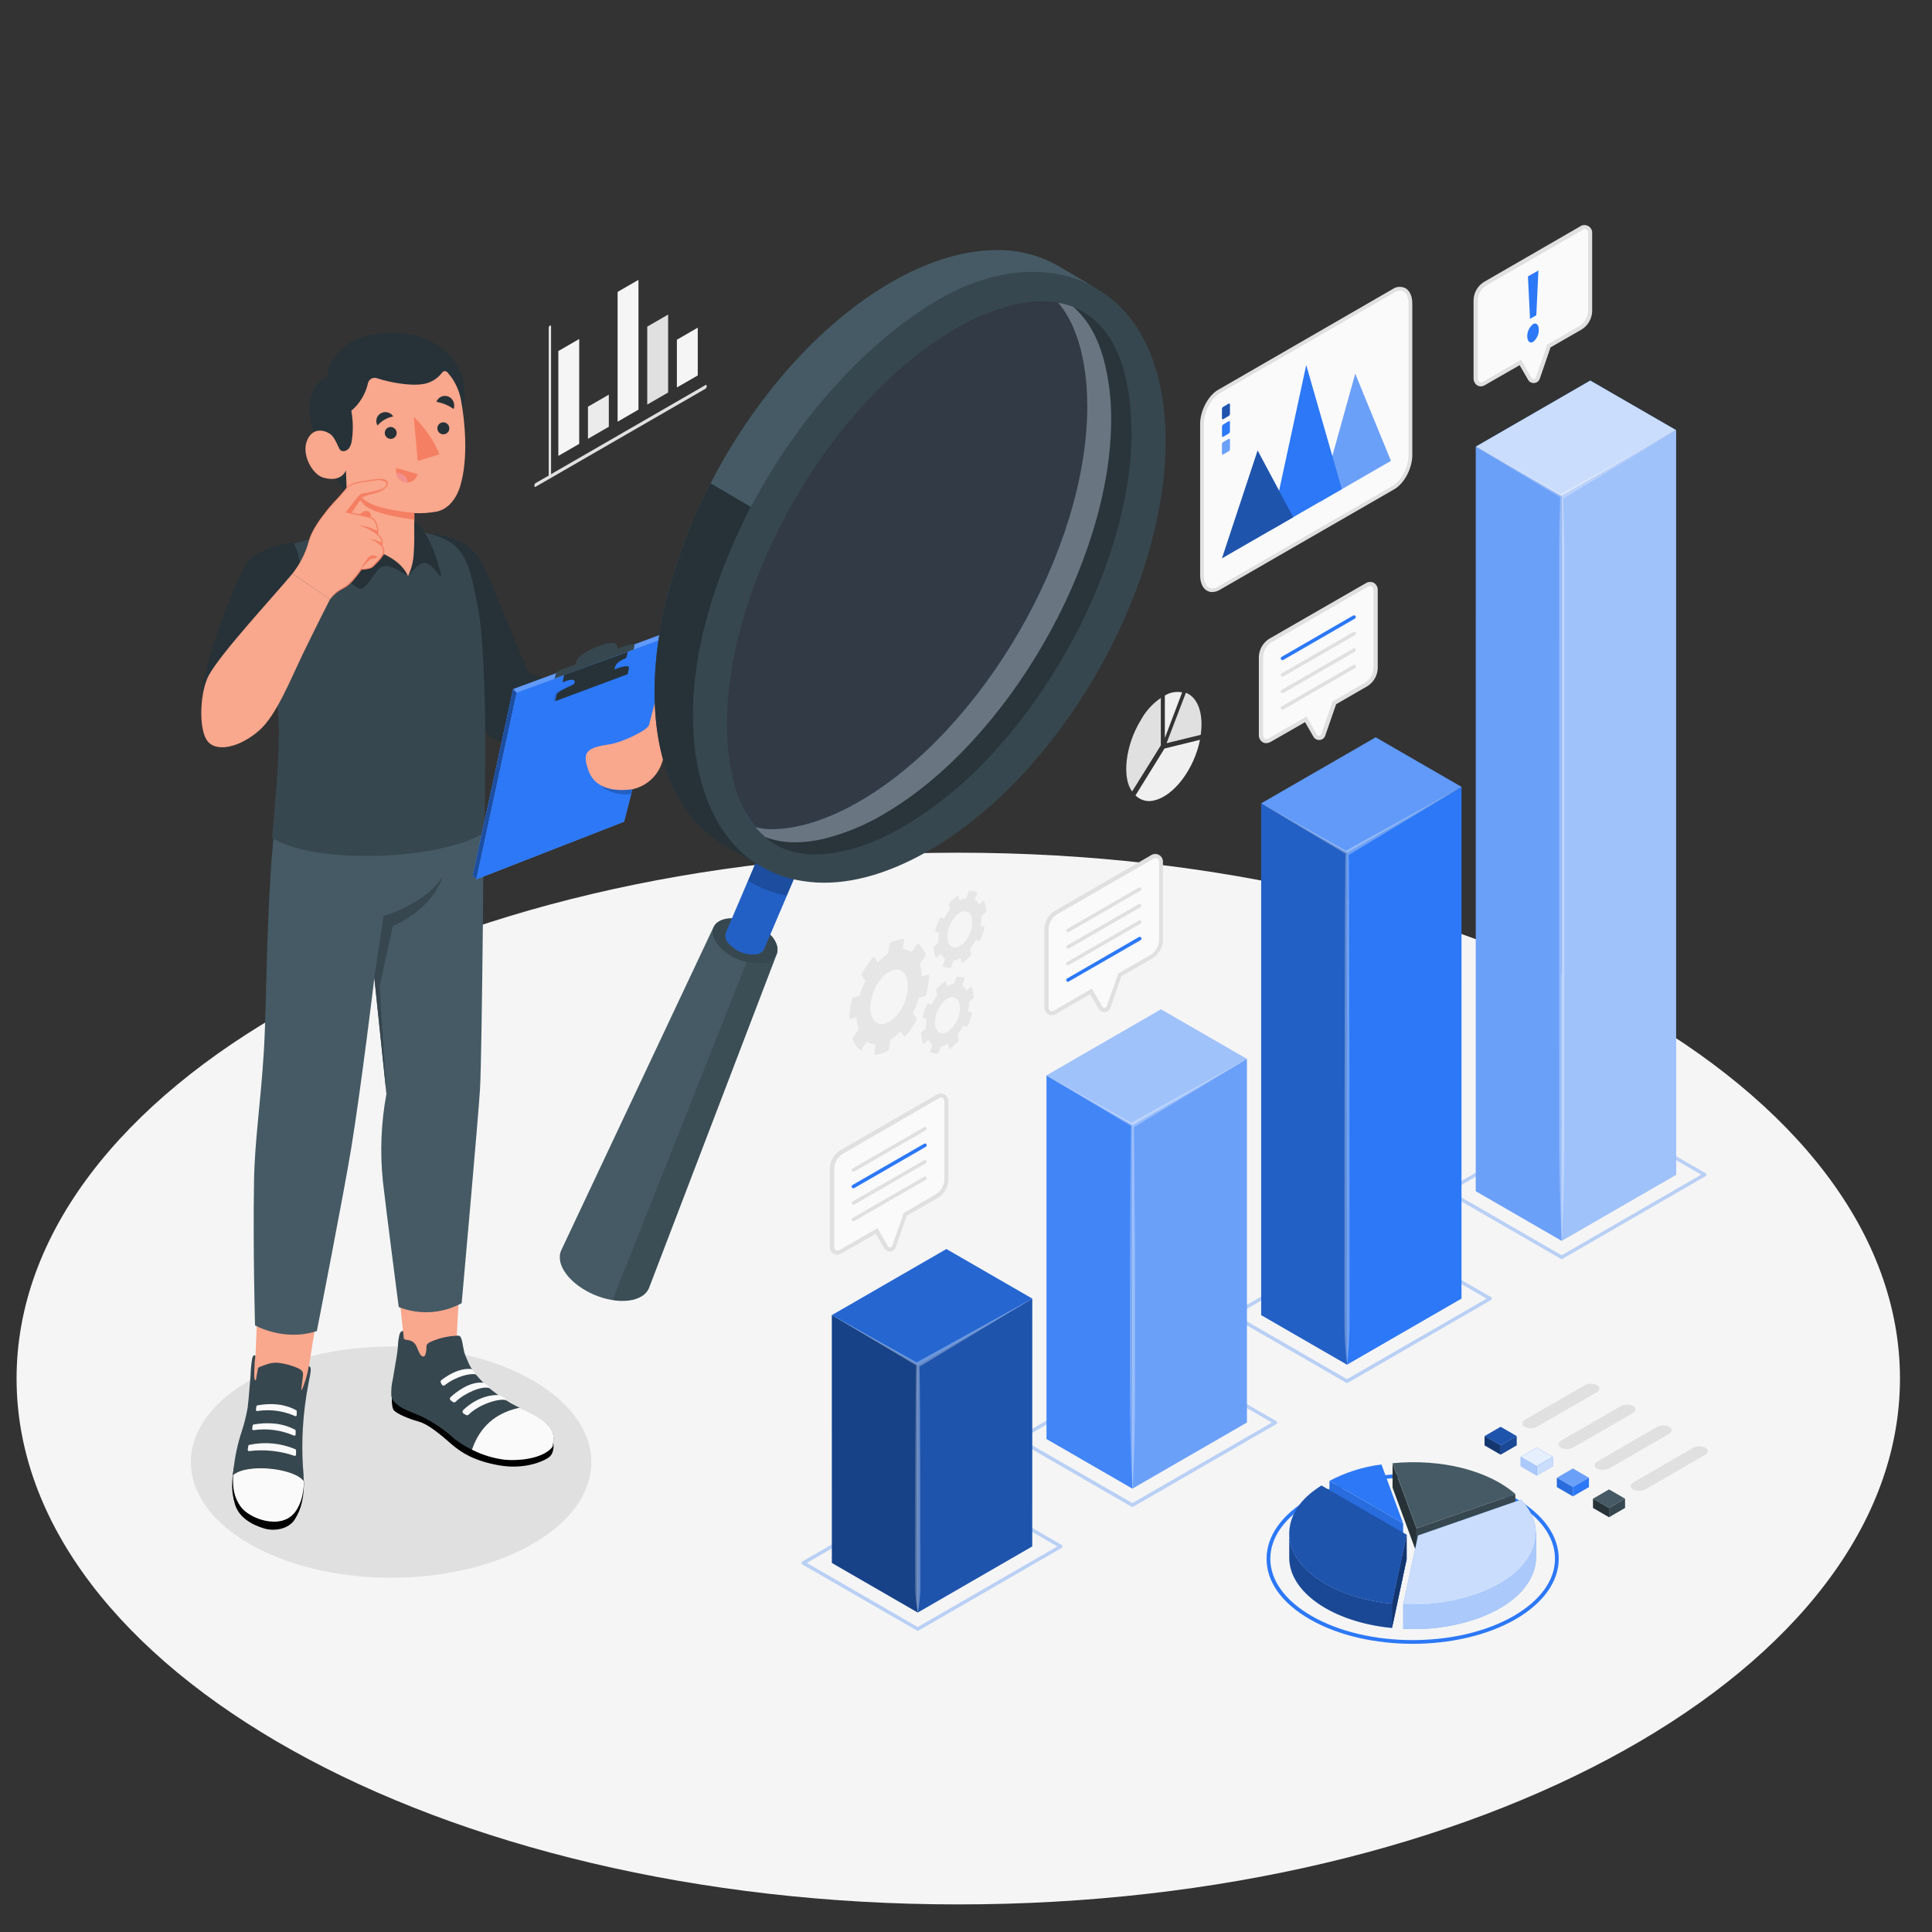 <svg width="500" height="500" viewBox="0 0 500 500" fill="none" xmlns="http://www.w3.org/2000/svg">
<rect x="0" y="0" width="500" height="500" fill="#333333" stroke="none"/>
<path d="M247.999 492.86C382.596 492.86 491.709 431.93 491.709 356.77C491.709 281.609 382.596 220.68 247.999 220.68C113.402 220.68 4.289 281.609 4.289 356.77C4.289 431.93 113.402 492.86 247.999 492.86Z" fill="#F5F5F5"/>
<path d="M101.218 408.32C129.838 408.32 153.038 394.925 153.038 378.4C153.038 361.876 129.838 348.48 101.218 348.48C72.599 348.48 49.398 361.876 49.398 378.4C49.398 394.925 72.599 408.32 101.218 408.32Z" fill="#E0E0E0"/>
<path d="M118.19 347.998C118.09 341.148 121.41 300.148 121.41 300.148L101 309.868C103 334.708 104.69 346.558 104.63 348.568C104.529 348.892 104.478 349.229 104.48 349.568C104.27 354.088 109.48 356.818 113.57 360.058C117.016 362.912 120.695 365.471 124.57 367.708C127.57 369.318 133.73 369.788 134.57 367.958C129.65 363.958 123.95 359.628 120.1 355.178C118.29 352.998 118.27 352.758 118.19 347.998Z" fill="#F9A78D"/>
<path d="M143.062 373.269C143.322 373.269 143.582 376.049 142.062 377.139C140.362 378.389 135.442 380.339 129.122 379.219C122.802 378.099 119.482 375.999 117.002 373.879C114.522 371.759 111.132 368.669 108.282 367.879C105.642 367.169 102.792 365.879 101.972 365.039C101.152 364.199 101.452 360.719 101.452 360.719L143.062 373.269Z" fill="black"/>
<path d="M124.231 356.94C123.841 356.52 123.461 356.1 123.101 355.68C122.155 354.54 121.407 353.248 120.891 351.86C120.623 351.276 120.386 350.679 120.181 350.07C119.961 349.23 119.841 348.35 119.671 347.5C119.598 347.083 119.484 346.674 119.331 346.28C119.237 346.016 119.043 345.801 118.791 345.68C118.636 345.65 118.476 345.65 118.321 345.68C115.939 345.758 113.595 346.301 111.421 347.28C110.851 347.54 110.421 347.85 110.351 348.49C110.404 349.23 110.299 349.973 110.041 350.67C109.987 350.799 109.896 350.91 109.781 350.99C109.697 351.036 109.602 351.06 109.506 351.06C109.41 351.06 109.315 351.036 109.231 350.99C109.059 350.894 108.915 350.757 108.811 350.59C108.181 349.7 108.031 348.51 107.311 347.68C106.912 347.244 106.382 346.95 105.801 346.84C105.521 346.78 104.571 346.76 104.511 346.36L104.331 344.51C104.331 344.51 103.761 344.24 103.391 345.34C103.131 346.482 102.983 347.648 102.951 348.82C102.831 350.09 102.661 351.08 102.441 352.34C102.171 353.84 101.921 355.34 101.681 356.84C101.331 358.279 101.193 359.761 101.271 361.24C101.344 361.892 101.662 362.493 102.161 362.92C102.917 363.678 103.805 364.292 104.781 364.73C106.101 365.37 107.481 365.89 108.841 366.46C112.033 367.984 114.982 369.972 117.591 372.36C121.425 375.321 125.977 377.209 130.781 377.83C137.101 378.25 141.661 376.47 143.031 374.37C143.251 372.91 143.441 371.37 142.831 370.29C140.831 366.73 136.001 365.29 132.181 363.14C130.52 362.161 128.927 361.072 127.411 359.88C126.272 358.989 125.209 358.005 124.231 356.94Z" fill="#37474F"/>
<path d="M120.572 366.18C120.685 366.247 120.817 366.275 120.947 366.259C121.078 366.242 121.199 366.183 121.292 366.09C124.052 363.38 129.292 361.77 131.012 362.39C131.012 362.39 130.802 361.55 129.012 361.04C129.012 361.04 124.422 360.6 119.882 364.91C119.817 364.973 119.767 365.05 119.737 365.136C119.707 365.221 119.697 365.312 119.707 365.402C119.718 365.492 119.749 365.578 119.798 365.654C119.848 365.73 119.914 365.794 119.992 365.84L120.572 366.18Z" fill="#FAFAFA"/>
<path d="M126.69 359.258C124.79 358.538 120.19 360.558 117.92 362.768C117.829 362.865 117.705 362.925 117.572 362.936C117.439 362.947 117.306 362.909 117.2 362.828L116.63 362.398C116.568 362.348 116.517 362.284 116.482 362.211C116.448 362.138 116.43 362.059 116.43 361.978C116.43 361.898 116.448 361.818 116.482 361.745C116.517 361.673 116.568 361.609 116.63 361.558C117.91 360.378 121.63 357.368 125.17 357.858C125.13 357.858 126.55 358.558 126.69 359.258Z" fill="#FAFAFA"/>
<path d="M123.103 355.681C121.733 355.371 118.103 356.131 115.103 358.491C115.044 358.536 114.977 358.568 114.905 358.585C114.833 358.601 114.758 358.602 114.686 358.587C114.613 358.572 114.545 358.541 114.486 358.497C114.427 358.453 114.378 358.396 114.343 358.331L114.083 357.811C114.027 357.709 114.01 357.591 114.034 357.477C114.058 357.364 114.121 357.262 114.213 357.191C115.213 356.371 118.763 353.881 122.083 354.321C122.537 354.676 122.889 355.146 123.103 355.681Z" fill="#FAFAFA"/>
<path d="M134.518 364.301C126.628 365.971 123.588 371.021 122.148 375.171C124.848 376.544 127.77 377.427 130.778 377.781C137.098 378.201 141.658 376.421 143.028 374.321C143.248 372.861 143.438 371.321 142.828 370.241C141.238 367.381 137.788 365.891 134.518 364.301Z" fill="#FAFAFA"/>
<path d="M85.922 318.901L66.922 316.211C67.222 326.211 66.572 339.551 66.132 350.781C65.599 353.228 65.501 355.75 65.842 358.231C66.232 360.391 62.842 375.801 63.842 380.301C65.282 387.061 75.842 384.951 76.282 380.871C76.722 376.791 77.982 368.621 79.362 357.871C80.472 348.671 85.832 319.541 85.922 318.901Z" fill="#F9A78D"/>
<path d="M78.699 383.429L72.369 369.299C70.599 368.299 68.499 366.299 66.529 367.399C65.835 367.749 65.192 368.193 64.619 368.719C63.149 370.179 63.009 372.289 62.619 374.189C62.229 376.089 60.829 377.829 60.529 379.799C59.959 383.509 59.809 385.859 60.799 389.269C61.789 392.679 65.109 394.609 68.419 395.579C71.189 396.389 74.709 395.649 76.249 393.289C78.159 390.319 78.569 387.419 78.699 383.429Z" fill="black"/>
<path d="M78.617 383.301C76.067 379.861 63.747 378.631 60.297 381.721C60.297 381.271 60.387 380.781 60.447 380.271C60.802 376.905 61.516 373.586 62.577 370.371C63.242 368.363 63.753 366.307 64.107 364.221C64.377 362.071 64.697 357.611 64.837 356.091C64.877 354.59 65.017 353.093 65.257 351.611C65.367 351.171 65.497 350.611 66.077 350.781C66.077 350.781 66.077 351.521 65.987 351.971C65.897 352.421 65.917 352.891 65.887 353.281C65.807 354.201 65.807 355.031 65.797 355.961C65.771 356.316 65.812 356.672 65.917 357.011C65.946 357.089 65.999 357.155 66.067 357.201C66.327 357.311 66.307 356.701 66.327 356.581L66.737 354.291C66.744 354.17 66.79 354.055 66.867 353.961C66.935 353.894 67.017 353.843 67.107 353.811C69.037 353.061 70.467 352.421 72.457 352.751C73.565 352.915 74.656 353.179 75.717 353.541C76.487 353.811 77.857 354.241 78.287 354.991C78.446 355.357 78.481 355.764 78.387 356.151C78.277 357.151 78.137 358.341 77.987 359.501C77.817 360.901 79.597 356.211 79.897 353.561C80.637 353.731 80.547 354.561 79.897 357.701C79.121 361.646 78.613 365.638 78.377 369.651C78.197 372.852 78.197 376.06 78.377 379.261C78.517 380.681 78.597 382.001 78.617 383.301Z" fill="#37474F"/>
<path d="M64.47 375.54C68.408 375.057 72.404 375.471 76.16 376.75C76.21 376.771 76.266 376.78 76.321 376.775C76.376 376.77 76.428 376.751 76.474 376.72C76.52 376.689 76.557 376.647 76.583 376.598C76.608 376.549 76.621 376.495 76.62 376.44V375.35C76.619 375.288 76.601 375.228 76.567 375.177C76.534 375.125 76.486 375.085 76.43 375.06C72.675 373.463 68.518 373.068 64.53 373.93C64.461 373.943 64.399 373.977 64.351 374.027C64.302 374.077 64.271 374.141 64.26 374.21L64.11 375.21C64.108 375.256 64.116 375.302 64.134 375.345C64.152 375.388 64.179 375.427 64.213 375.458C64.247 375.49 64.288 375.513 64.332 375.527C64.377 375.541 64.424 375.546 64.47 375.54Z" fill="#FAFAFA"/>
<path d="M65.618 370.119C69.161 369.615 72.775 370.103 76.058 371.529C76.106 371.551 76.158 371.56 76.21 371.556C76.262 371.553 76.313 371.536 76.357 371.509C76.402 371.481 76.439 371.443 76.465 371.398C76.491 371.352 76.506 371.302 76.508 371.249V370.249C76.506 370.191 76.487 370.134 76.454 370.086C76.42 370.038 76.373 370.001 76.318 369.979C75.378 369.559 72.058 367.579 65.668 368.649C65.602 368.657 65.54 368.685 65.492 368.73C65.443 368.775 65.41 368.834 65.398 368.899L65.258 369.779C65.256 369.826 65.265 369.873 65.283 369.916C65.3 369.959 65.327 369.998 65.361 370.031C65.395 370.063 65.436 370.087 65.48 370.103C65.524 370.118 65.571 370.124 65.618 370.119Z" fill="#FAFAFA"/>
<path d="M66.602 365.171C69.917 364.658 73.309 365.112 76.372 366.481C76.418 366.501 76.468 366.509 76.518 366.505C76.568 366.5 76.617 366.483 76.658 366.455C76.7 366.427 76.734 366.389 76.758 366.345C76.781 366.3 76.793 366.251 76.792 366.201V365.201C76.788 365.145 76.769 365.092 76.737 365.046C76.706 365 76.662 364.964 76.612 364.941C75.742 364.531 72.612 362.631 66.612 363.711C66.549 363.72 66.491 363.75 66.446 363.795C66.401 363.84 66.372 363.898 66.362 363.961L66.232 364.811C66.222 364.861 66.226 364.913 66.241 364.961C66.257 365.01 66.284 365.054 66.32 365.09C66.357 365.125 66.402 365.151 66.451 365.165C66.5 365.18 66.552 365.181 66.602 365.171Z" fill="#FAFAFA"/>
<path d="M60.325 381.761C60.215 385.111 60.505 387.391 62.265 389.891C64.505 393.091 72.785 396.081 76.355 391.341C78.125 388.981 78.535 386.221 78.695 383.431C76.345 379.891 63.745 378.621 60.325 381.761Z" fill="#FAFAFA"/>
<path d="M71.481 210.4C68.811 231.95 69.141 257.89 68.301 271.78C67.461 285.67 65.911 295.11 65.741 305.68C65.451 323.55 66.001 343 66.001 343C66.001 343 73.521 347.29 82.001 344.47C82.001 344.47 89.081 308.31 90.891 297.17C93.481 281.3 96.891 253.09 96.891 253.09L100.011 283.09C98.625 290.527 98.312 298.124 99.081 305.65C99.861 312.65 103.191 338.26 103.191 338.26C105.814 339.295 108.632 339.742 111.447 339.569C114.262 339.396 117.004 338.608 119.481 337.26C119.481 337.26 123.871 288.26 124.231 281.79C124.761 272.68 125.341 204.79 125.231 197.02L71.481 210.4Z" fill="#455A64"/>
<path d="M96.867 253.049L99.257 237.049C99.257 237.049 110.037 234.049 114.607 226.789C111.607 235.719 101.667 239.679 101.667 239.679L98.257 255.209L99.997 283.049L96.867 253.049Z" fill="#37474F"/>
<path d="M112.24 138.105C120.75 139.445 123.54 142.375 126.56 149.585C131.7 161.875 136.69 173.995 136.69 173.995L160.2 183.395L158.13 198.395C158.13 198.395 140.07 194.695 129.45 191.885C126.45 191.075 125.36 189.155 123.88 186.975C122.66 185.195 111 163.485 111 163.485L112.24 138.105Z" fill="#263238"/>
<path d="M123.772 157.647C121.572 146.307 120.552 141.277 113.182 138.747C105.812 136.217 93.181 136.317 93.181 136.317C89.382 137.317 77.522 140.157 72.352 141.697C67.181 143.237 68.251 155.257 69.451 162.927C70.904 171.687 71.826 180.526 72.212 189.397C72.011 201.617 70.912 209.867 70.431 216.857C81.431 223.857 113.622 222.617 125.292 215.587C125.562 209.777 125.652 194.447 125.552 186.927C125.362 172.817 124.692 162.427 123.772 157.647Z" fill="#37474F"/>
<path d="M75.904 140.367C71.514 141.127 65.964 142.367 63.474 146.367C61.674 149.267 52.124 171.697 52.364 180.837C56.024 191.207 74.934 172.177 74.934 172.177C77.114 159.807 79.794 146.937 75.904 140.367Z" fill="#263238"/>
<path d="M116.566 92.168C113.783 89.23 110.125 87.269 106.136 86.579C102.178 85.822 98.097 86.014 94.226 87.138C89.746 88.459 84.936 92.308 84.646 97.799C82.506 98.288 80.936 100.478 80.406 103.068C79.586 107.068 80.856 111.368 82.316 114.988C82.316 114.988 87.146 123.688 88.046 125.498C89.046 127.608 89.836 129.368 89.836 129.368L89.566 122.758C92.19 122.703 94.793 122.275 97.296 121.488C99.781 120.594 102.188 119.5 104.496 118.218C109.066 115.619 113.387 112.606 117.406 109.218C119.696 107.348 120.116 105.218 120.226 102.328C120.328 100.476 120.056 98.622 119.427 96.877C118.799 95.132 117.826 93.531 116.566 92.168Z" fill="#263238"/>
<path d="M95.236 99.15C94.617 101.939 93.103 104.45 90.926 106.3C91.406 108.943 91.433 111.648 91.006 114.3C90.906 114.869 90.695 115.412 90.386 115.9C90.224 116.139 90.013 116.341 89.766 116.492C89.519 116.642 89.243 116.737 88.956 116.77C88.186 116.77 87.876 116.34 87.646 115.77C87.311 114.993 86.926 114.238 86.496 113.51C86.309 113.19 86.084 112.895 85.826 112.63C84.666 111.53 81.196 110.16 79.536 113.84C77.876 117.52 80.826 122.77 83.616 123.59C88.436 125.01 89.526 121.73 89.526 121.73L90.216 139C92.806 141.78 102.786 145.85 105.596 149.14C106.916 146.95 109.846 143.3 107.226 138.44V132.79C109.141 132.886 111.06 132.758 112.946 132.41C115.456 131.96 117.886 129.7 119.066 125.92C121.356 118.54 120.216 108.37 119.346 103.79C118.896 101.01 117.652 98.42 115.766 96.33C115.676 96.232 115.566 96.157 115.443 96.109C115.32 96.061 115.188 96.043 115.056 96.054C114.925 96.066 114.797 96.107 114.685 96.176C114.572 96.245 114.476 96.338 114.406 96.45C113.771 97.291 112.968 97.992 112.049 98.508C111.13 99.025 110.115 99.345 109.066 99.45C106.066 99.85 101.196 99.07 97.526 97.88C97.292 97.799 97.044 97.769 96.798 97.79C96.552 97.811 96.314 97.884 96.097 98.004C95.882 98.124 95.693 98.288 95.545 98.485C95.396 98.683 95.291 98.909 95.236 99.15Z" fill="#F9A78D"/>
<path d="M107.222 132.758C102.762 132.288 98.102 131.528 95.612 130.178C93.996 129.343 92.654 128.062 91.742 126.488C91.742 126.488 91.932 128.268 94.292 130.658C96.952 133.348 107.222 134.458 107.222 134.458V132.758Z" fill="#F57F62"/>
<path d="M102.658 112.08C102.65 112.381 102.553 112.674 102.381 112.921C102.208 113.169 101.967 113.36 101.687 113.471C101.406 113.582 101.099 113.609 100.804 113.547C100.509 113.486 100.238 113.339 100.026 113.125C99.813 112.911 99.668 112.64 99.609 112.344C99.549 112.048 99.577 111.742 99.691 111.462C99.804 111.183 99.996 110.942 100.245 110.771C100.493 110.6 100.786 110.506 101.088 110.5C101.505 110.503 101.904 110.67 102.198 110.966C102.493 111.262 102.658 111.663 102.658 112.08Z" fill="#263238"/>
<path d="M112.945 103.999C114.55 104.264 116.071 104.901 117.385 105.859C117.623 105.252 117.617 104.576 117.367 103.974C117.117 103.371 116.643 102.889 116.045 102.629C115.752 102.509 115.438 102.449 115.122 102.453C114.805 102.458 114.493 102.526 114.204 102.654C113.914 102.782 113.653 102.967 113.437 103.198C113.221 103.429 113.054 103.702 112.945 103.999Z" fill="#263238"/>
<path d="M102.585 121.129L108.085 122.699C107.999 123.067 107.84 123.414 107.616 123.719C107.393 124.024 107.111 124.281 106.786 124.474C106.461 124.667 106.1 124.793 105.726 124.844C105.351 124.894 104.97 124.869 104.605 124.769C103.863 124.541 103.238 124.035 102.861 123.356C102.485 122.677 102.386 121.879 102.585 121.129Z" fill="#F57F62"/>
<path d="M103.119 122.398C103.748 122.447 104.338 122.724 104.776 123.177C105.215 123.63 105.472 124.228 105.499 124.858C105.2 124.873 104.9 124.843 104.609 124.768C104.101 124.599 103.647 124.296 103.296 123.891C102.944 123.487 102.707 122.996 102.609 122.468C102.777 122.429 102.948 122.405 103.119 122.398Z" fill="#F28F8F"/>
<path d="M101.772 107.777C100.187 108.065 98.749 108.892 97.703 110.117C97.547 109.856 97.446 109.566 97.404 109.265C97.363 108.965 97.382 108.659 97.46 108.365C97.538 108.072 97.674 107.797 97.86 107.557C98.046 107.317 98.278 107.116 98.543 106.967C99.081 106.658 99.719 106.569 100.321 106.721C100.923 106.872 101.443 107.25 101.772 107.777Z" fill="#263238"/>
<path d="M116.287 110.877C116.281 111.181 116.186 111.476 116.014 111.727C115.841 111.977 115.599 112.171 115.317 112.284C115.035 112.398 114.726 112.426 114.428 112.365C114.13 112.305 113.856 112.158 113.641 111.943C113.427 111.728 113.28 111.454 113.219 111.156C113.158 110.859 113.186 110.549 113.3 110.267C113.413 109.985 113.607 109.743 113.858 109.571C114.108 109.398 114.403 109.303 114.707 109.297C115.126 109.297 115.528 109.463 115.824 109.76C116.121 110.056 116.287 110.458 116.287 110.877Z" fill="#263238"/>
<path d="M107.094 107.93L108.094 119.31L113.734 117.58C112.223 113.932 109.96 110.644 107.094 107.93Z" fill="#F57F62"/>
<path d="M105.599 149.108C103.599 147.888 99.719 145.028 97.779 147.478C95.839 149.928 94.409 152.788 92.989 152.358C91.569 151.928 86.909 147.478 85.149 143.638C84.262 141.536 83.799 139.279 83.789 136.998C83.789 136.998 85.479 135.138 86.879 133.698C88.429 132.098 88.689 131.698 89.879 131.598L90.039 135.858C90.169 136.703 90.466 137.514 90.913 138.243C91.359 138.973 91.946 139.607 92.639 140.108C96.139 142.638 103.109 143.548 105.599 149.108Z" fill="#263238"/>
<path d="M105.594 149.11C106.774 148.05 108.424 145.19 110.324 145.75C112.224 146.31 114.074 150.07 114.134 149.05C114.194 148.03 112.504 142.62 110.924 139.63C109.714 137.33 108.494 135.3 107.224 135.07V138.41C107.224 138.41 107.224 141.3 107.084 143.03C107.009 145.138 106.502 147.207 105.594 149.11Z" fill="#263238"/>
<path d="M75.68 148.447C77.584 146.062 78.995 143.323 79.83 140.387C80.68 136.967 83.38 133.817 84.3 132.527C85.22 131.237 87.2 129.327 88.71 127.527C90.22 125.727 90.71 125.197 92.84 124.837C95.84 124.327 98.17 123.837 99.34 124.217C100.51 124.597 100.47 125.337 99.46 126.367C98.45 127.397 96.3 127.657 95.64 127.857C94.98 128.057 93.52 128.697 93.52 128.697L90.75 132.767C92.65 133.091 94.524 133.549 96.36 134.137C97.28 134.637 98.07 137.007 97.66 138.327C97.66 138.327 99.38 139.487 98.66 141.177C98.66 141.177 99.71 142.547 98.99 143.677C98.176 144.81 97.241 145.849 96.2 146.777C95.63 147.267 93.37 147.387 93.37 147.387C92.373 148.905 91.183 150.287 89.83 151.497C88.22 152.687 87.17 152.607 85.41 155.107L75.68 148.447Z" fill="#F9A78D"/>
<path d="M92.859 133.17C93.969 132.69 94.219 131.94 95.269 132.34C96.319 132.74 95.909 133.93 95.909 133.93L92.859 133.17Z" fill="#F57F62"/>
<path d="M97.63 138.41C96.936 137.824 96.17 137.33 95.35 136.94C94.58 136.56 93 136 93 136C94.119 136.094 95.217 136.354 96.26 136.77C96.794 136.977 97.306 137.235 97.79 137.54C97.787 137.8 97.75 138.059 97.68 138.31L97.63 138.41Z" fill="#F57F62"/>
<path d="M97.78 140.001C98.151 140.157 98.512 140.337 98.86 140.541C98.831 140.801 98.77 141.056 98.68 141.301C97.803 140.506 96.786 139.881 95.68 139.461C96.398 139.56 97.103 139.742 97.78 140.001Z" fill="#F57F62"/>
<path d="M93 147.998C93.644 146.7 94.411 145.468 95.29 144.318C95.573 143.999 95.967 143.799 96.392 143.758C96.817 143.717 97.241 143.838 97.58 144.098C97.87 144.548 96.35 144.488 95.91 144.688C94.773 145.632 93.792 146.749 93 147.998Z" fill="#F57F62"/>
<path d="M89.469 132.629C89.469 132.629 90.329 131.419 91.859 129.489C93.389 127.559 93.309 127.839 94.799 127.549C96.289 127.259 99.119 126.749 99.879 125.859C99.751 126.033 99.611 126.197 99.459 126.349C98.459 127.349 96.299 127.639 95.639 127.839C94.979 128.039 93.519 128.679 93.519 128.679L90.669 132.869L89.469 132.629Z" fill="#F57F62"/>
<path d="M75.682 148.449C70.672 154.499 57.162 168.999 54.002 174.829C51.842 178.829 51.302 188.139 53.502 191.519C55.702 194.899 62.012 193.519 67.122 188.999C71.522 185.129 75.202 175.819 78.402 169.189C81.602 162.559 85.402 155.089 85.402 155.089L75.682 148.449Z" fill="#F9A78D"/>
<path d="M75.68 148.449C76.827 146.918 77.831 145.284 78.68 143.569C79.087 142.705 79.421 141.809 79.68 140.889C79.897 139.953 80.201 139.039 80.59 138.159C81.432 136.434 82.458 134.804 83.65 133.299C84.785 131.759 86.024 130.299 87.36 128.929C88.01 128.229 88.62 127.499 89.23 126.759C89.81 125.964 90.609 125.356 91.53 125.009C92.46 124.762 93.406 124.571 94.36 124.439C95.3 124.279 96.24 124.109 97.2 124.009C97.68 123.949 98.165 123.929 98.65 123.949C99.161 123.95 99.66 124.107 100.08 124.399C100.192 124.486 100.28 124.601 100.334 124.733C100.388 124.864 100.408 125.008 100.39 125.149C100.346 125.409 100.244 125.655 100.09 125.869C99.805 126.272 99.441 126.612 99.02 126.869C98.165 127.334 97.239 127.655 96.28 127.819C95.359 128.065 94.465 128.4 93.61 128.819L93.68 128.769L90.9 132.829L90.82 132.629C92.52 132.969 94.22 133.289 95.89 133.799C96.105 133.862 96.313 133.949 96.51 134.059C96.707 134.184 96.876 134.347 97.01 134.539C97.263 134.905 97.462 135.306 97.6 135.729C97.919 136.564 97.992 137.474 97.81 138.349V138.229C98.275 138.56 98.645 139.008 98.88 139.529C98.996 139.793 99.054 140.08 99.05 140.369C99.052 140.657 98.997 140.942 98.89 141.209V141.109C99.161 141.439 99.344 141.832 99.421 142.252C99.498 142.672 99.466 143.105 99.33 143.509C98.896 144.21 98.387 144.861 97.81 145.449C97.53 145.749 97.25 146.039 96.95 146.329C96.674 146.646 96.333 146.898 95.95 147.069C95.159 147.299 94.343 147.43 93.52 147.459H93.58C93.053 148.232 92.486 148.977 91.88 149.689C91.302 150.439 90.63 151.111 89.88 151.689C89.11 152.239 88.24 152.589 87.48 153.139C86.741 153.701 86.097 154.376 85.57 155.139C86.046 154.336 86.647 153.614 87.35 152.999C88.1 152.439 88.97 152.069 89.72 151.509C90.472 150.933 91.144 150.261 91.72 149.509C92.311 148.787 92.865 148.036 93.38 147.259C94.189 147.218 94.991 147.084 95.77 146.859C96.131 146.699 96.45 146.455 96.7 146.149C96.99 145.869 97.28 145.579 97.55 145.279C98.111 144.701 98.607 144.064 99.03 143.379C99.148 143.006 99.17 142.609 99.095 142.224C99.02 141.84 98.85 141.48 98.6 141.179V141.129C98.69 140.882 98.738 140.622 98.74 140.359C98.737 140.098 98.682 139.839 98.58 139.599C98.356 139.116 98.012 138.7 97.58 138.389H97.52V138.309C97.689 137.479 97.616 136.618 97.31 135.829C97.02 135.049 96.61 134.219 95.74 134.059C94.09 133.569 92.38 133.249 90.74 132.919H90.54L90.65 132.749L93.41 128.679C94.278 128.258 95.186 127.923 96.12 127.679C97.048 127.519 97.945 127.215 98.78 126.779C99.184 126.525 99.526 126.183 99.78 125.779C100.05 125.419 100.18 124.939 99.78 124.679C98.956 124.261 98.012 124.141 97.11 124.339C96.11 124.439 95.22 124.589 94.28 124.749C93.34 124.879 92.409 125.063 91.49 125.299C90.606 125.628 89.838 126.209 89.28 126.969C88.67 127.699 88.05 128.439 87.4 129.139C86.053 130.493 84.806 131.944 83.67 133.479C82.479 134.967 81.453 136.58 80.61 138.289C80.21 139.157 79.896 140.061 79.67 140.989C79.412 141.909 79.078 142.805 78.67 143.669C77.817 145.348 76.817 146.948 75.68 148.449Z" fill="#F57F62"/>
<path d="M173.022 163.488L132.792 178.328L122.352 226.608L123.272 227.558L161.502 212.648L173.942 164.428L173.022 163.488Z" fill="#2C78F6"/>
<path opacity="0.25" d="M173.022 163.488L132.792 178.328L122.352 226.608L123.272 227.558L161.502 212.648L173.942 164.428L173.022 163.488Z" fill="white"/>
<path d="M133.712 179.278L123.272 227.558L122.352 226.608L132.792 178.328L133.712 179.278Z" fill="#2C78F6"/>
<path opacity="0.35" d="M133.712 179.278L123.272 227.558L122.352 226.608L132.792 178.328L133.712 179.278Z" fill="black"/>
<path d="M173.943 164.43L133.713 179.28L123.273 227.56L161.503 212.65L173.943 164.43Z" fill="#2C78F6"/>
<g opacity="0.2">
<path d="M155.352 203C155.742 203.94 158.872 206 163.352 205.54L164.072 202.75L155.352 203Z" fill="black"/>
</g>
<g opacity="0.1">
<path d="M161.904 174.46L162.214 172.85C162.384 171.95 160.014 172.45 156.924 173.97L149.664 176.28C146.574 177.8 143.664 178.93 143.474 179.82L143.164 181.44L161.904 174.46Z" fill="black"/>
</g>
<path d="M164.203 167.13C164.313 166.57 163.383 166.7 162.103 167.06L159.783 167.89C159.783 167.89 160.563 165.12 155.213 167.11C148.363 169.65 149.083 171.87 149.083 171.87C148.139 172.293 147.171 172.66 146.183 172.97C144.183 173.65 143.963 174.05 143.803 174.62L143.523 175.62L164.003 168.09C164.003 168.09 164.093 167.69 164.203 167.13Z" fill="#37474F"/>
<path d="M162.084 170.257C160.184 171.147 159.394 171.588 159.084 172.958C158.774 174.538 158.714 175.188 158.714 175.188L148.044 179.577C148.044 179.577 148.594 177.258 148.724 176.488C148.854 175.718 147.434 175.727 145.594 176.617L146.004 174.688L162.484 168.688L162.084 170.257Z" fill="#263238"/>
<path d="M162.451 174.479L162.761 172.869C162.931 171.969 160.571 172.469 157.481 173.989L150.211 176.299C147.121 177.809 144.211 178.949 144.021 179.839L143.711 181.459L162.451 174.479Z" fill="#263238"/>
<path d="M169.681 180.999C169.681 180.999 168.321 186.299 167.961 187.639C167.601 188.979 161.031 192.129 157.721 192.639C151.391 193.519 150.721 194.909 152.281 199.389C153.741 203.519 157.901 205.029 163.611 204.269C165.408 203.895 167.073 203.049 168.435 201.819C169.797 200.589 170.807 199.018 171.361 197.269C173.141 191.939 172.061 186.269 172.751 183.179C173.441 180.089 171.261 179.089 169.681 180.999Z" fill="#F9A78D"/>
<path d="M184.633 239.998C185.143 238.798 186.453 237.928 188.433 237.688C190.615 237.54 192.802 237.911 194.813 238.772C196.824 239.632 198.602 240.957 200.003 242.638C201.203 244.228 201.493 245.778 201.003 246.978L168.053 333.098C167.423 334.918 165.563 336.228 162.653 336.588C157.113 337.258 149.903 334.188 146.553 329.728C144.793 327.388 144.463 325.128 145.323 323.418L184.633 239.998Z" fill="#455A64"/>
<path d="M200.001 242.64C202.401 245.83 201.131 248.81 197.171 249.29C195.001 249.433 192.827 249.063 190.825 248.21C188.824 247.357 187.051 246.045 185.651 244.38C183.251 241.19 184.521 238.21 188.481 237.73C190.652 237.585 192.827 237.954 194.828 238.807C196.83 239.661 198.602 240.974 200.001 242.64Z" fill="#37474F"/>
<path d="M200.814 214.999C202.135 214.91 203.458 215.136 204.675 215.657C205.892 216.179 206.967 216.981 207.814 217.999C208.138 218.343 208.363 218.768 208.467 219.229C208.571 219.69 208.549 220.17 208.404 220.619L197.744 245.619C197.52 246.036 197.189 246.385 196.784 246.629C196.379 246.874 195.917 247.005 195.444 247.009C194.123 247.099 192.799 246.874 191.582 246.353C190.365 245.831 189.29 245.028 188.444 244.009C188.12 243.663 187.895 243.237 187.791 242.775C187.687 242.312 187.709 241.831 187.854 241.379L198.514 216.379C198.741 215.966 199.073 215.621 199.477 215.378C199.881 215.136 200.343 215.005 200.814 214.999Z" fill="#2C78F6"/>
<path opacity="0.2" d="M200.814 214.999C202.135 214.91 203.458 215.136 204.675 215.657C205.892 216.179 206.967 216.981 207.814 217.999C208.138 218.343 208.363 218.768 208.467 219.229C208.571 219.69 208.549 220.17 208.404 220.619L197.744 245.619C197.52 246.036 197.189 246.385 196.784 246.629C196.379 246.874 195.917 247.005 195.444 247.009C194.123 247.099 192.799 246.874 191.582 246.353C190.365 245.831 189.29 245.028 188.444 244.009C188.12 243.663 187.895 243.237 187.791 242.775C187.687 242.312 187.709 241.831 187.854 241.379L198.514 216.379C198.741 215.966 199.073 215.621 199.477 215.378C199.881 215.136 200.343 215.005 200.814 214.999Z" fill="black"/>
<path opacity="0.2" d="M193.602 227.928L194.342 228.358L194.452 228.428L194.592 228.508L194.752 228.588C195.221 228.867 195.705 229.121 196.202 229.348C196.8 229.651 197.414 229.921 198.042 230.158C198.593 230.397 199.158 230.608 199.732 230.788C200.023 230.893 200.32 230.98 200.622 231.048C200.947 231.171 201.281 231.268 201.622 231.338C201.962 231.438 202.272 231.518 202.622 231.588C202.861 231.657 203.105 231.707 203.352 231.738H203.602L208.372 220.538C208.517 220.088 208.538 219.608 208.435 219.147C208.331 218.687 208.105 218.262 207.782 217.918C207.491 217.544 207.155 217.208 206.782 216.918C203.804 217.83 200.723 218.358 197.612 218.488L193.602 227.928Z" fill="black"/>
<path opacity="0.15" d="M193.245 249L158.555 336.44C159.906 336.666 161.282 336.71 162.645 336.57C165.555 336.21 167.415 334.9 168.045 333.08L200.925 247C200.415 248.21 199.105 249.06 197.125 249.3C195.824 249.421 194.512 249.32 193.245 249Z" fill="black"/>
<path d="M301.626 111.46C301.626 110.74 301.566 110.03 301.506 109.32C301.446 108.61 301.426 107.93 301.356 107.24C301.356 106.77 301.266 106.31 301.206 105.85C301.086 104.65 300.916 103.46 300.716 102.33C300.626 101.81 300.536 101.33 300.436 100.77C300.336 100.21 300.236 99.77 300.126 99.32C299.826 98.01 299.506 96.73 299.126 95.5C298.936 94.92 298.756 94.34 298.556 93.77C298.52 93.683 298.494 93.593 298.476 93.5C298.266 92.93 298.066 92.39 297.846 91.86C297.626 91.33 297.356 90.61 297.076 90.03C296.796 89.45 296.686 89.16 296.456 88.74C296.327 88.422 296.173 88.115 295.996 87.82C295.816 87.45 295.626 87.07 295.406 86.71C295.366 86.627 295.319 86.547 295.266 86.47C295.086 86.15 294.896 85.83 294.706 85.47C294.516 85.11 294.436 85.06 294.316 84.86C293.408 83.445 292.384 82.108 291.256 80.86L290.696 80.22C290.536 80.04 290.376 79.88 290.216 79.72C290.056 79.56 289.816 79.31 289.596 79.1C289.02 78.51 288.405 77.959 287.756 77.45C287.456 77.19 287.136 76.94 286.816 76.71C286.496 76.48 286.176 76.23 285.816 76C285.296 75.63 284.766 75.28 284.236 75L283.816 74.74L283.726 74.67L273.826 68.84L273.686 68.76C268.87 66.07 263.432 64.691 257.916 64.76C249.696 64.76 240.416 67.45 230.576 73.12C196.796 92.61 169.406 140 169.406 179C169.406 198.45 176.216 212.14 187.206 218.55H187.316L197.236 224.36L197.346 224.43L197.486 224.51C197.546 224.51 197.596 224.57 197.646 224.59C198.116 224.869 198.6 225.123 199.096 225.35C199.696 225.65 200.316 225.92 200.946 226.16C201.493 226.402 202.054 226.61 202.626 226.78C202.915 226.893 203.213 226.983 203.516 227.05C203.841 227.174 204.176 227.271 204.516 227.34C204.856 227.44 205.166 227.52 205.516 227.59C205.756 227.655 206 227.705 206.246 227.74C206.676 227.83 207.126 227.92 207.576 227.97C207.675 228.01 207.78 228.031 207.886 228.03C208.406 228.11 208.946 228.19 209.466 228.24C218.576 229.24 229.166 226.63 240.466 220.09C274.256 200.59 301.646 153.14 301.646 114.15C301.676 113.31 301.656 112.39 301.626 111.46ZM190.166 203.46C188.761 198.244 188.068 192.862 188.106 187.46C188.106 150.46 215.106 103.65 247.156 85.17C251.836 82.401 256.887 80.314 262.156 78.97C264.678 78.334 267.266 77.999 269.866 77.97C271.176 77.964 272.483 78.064 273.776 78.27H273.886C280.436 86.02 281.396 98.44 281.396 105.07C281.396 142.07 254.396 188.88 222.396 207.35C214.256 212.05 206.396 214.54 199.706 214.54C198.312 214.549 196.923 214.371 195.576 214.01C193.076 210.912 191.234 207.336 190.166 203.5V203.46Z" fill="#37474F"/>
<path opacity="0.25" d="M292.872 111.629C292.872 131.259 285.243 153.679 273.293 173.159C272.733 174.089 272.152 174.999 271.562 175.909C270.973 176.819 270.563 177.469 270.033 178.249C268.903 179.919 267.772 181.559 266.582 183.169C266.022 183.943 265.452 184.703 264.872 185.449C264.242 186.279 263.602 187.099 262.962 187.909C261.732 189.459 260.453 190.969 259.163 192.439C258.313 193.439 257.443 194.389 256.573 195.319C249.952 202.602 242.289 208.864 233.833 213.899C232.303 214.789 230.832 215.589 229.292 216.319C224.426 218.802 219.152 220.388 213.723 220.999C212.869 221.086 212.011 221.13 211.152 221.129C210.702 221.129 210.283 221.129 209.853 221.129C209.038 221.098 208.226 221.015 207.423 220.879C207.033 220.819 206.643 220.759 206.273 220.669C205.903 220.579 205.522 220.509 205.152 220.399C201.363 219.434 197.994 217.252 195.562 214.189C196.906 214.546 198.292 214.721 199.682 214.709C206.402 214.709 214.233 212.239 222.383 207.539C254.383 189.069 281.383 142.209 281.383 105.249C281.383 98.609 280.382 86.249 273.862 78.449H273.763C282.113 79.789 286.853 85.449 289.533 92.019C290.289 93.878 290.898 95.794 291.353 97.749C291.353 97.859 291.403 97.959 291.423 98.069C291.513 98.419 291.603 98.779 291.663 99.139C291.723 99.499 291.802 99.829 291.862 100.139C291.869 100.229 291.869 100.319 291.862 100.409C291.932 100.779 292.003 101.149 292.062 101.509C292.272 102.879 292.442 104.209 292.552 105.509C292.552 105.889 292.623 106.239 292.643 106.589C292.663 106.939 292.643 107.129 292.703 107.389C292.703 107.499 292.703 107.609 292.703 107.719C292.703 108.009 292.703 108.289 292.753 108.569C292.757 108.646 292.757 108.723 292.753 108.799C292.753 109.159 292.753 109.493 292.753 109.799C292.873 110.399 292.872 110.999 292.872 111.629Z" fill="black"/>
<path d="M196.386 224L187.206 218.6C176.206 212.17 169.406 198.49 169.406 179.07C169.406 161.68 174.856 142.61 183.876 125.07L194.336 131.07C185.336 148.57 179.336 167.43 179.336 184.83C179.316 203.89 185.796 217.39 196.386 224Z" fill="#263238"/>
<path d="M283.85 74.709L283.76 74.639L273.86 68.819L273.72 68.729C268.904 66.038 263.466 64.659 257.95 64.729C249.73 64.729 240.45 67.419 230.61 73.089C211.89 83.899 195.14 103.299 183.93 125.089L194.34 131.209L194.11 131.639C205.36 110.099 222.03 90.639 240.55 78.929C257.31 68.369 273.22 68.219 284.33 74.929L283.85 74.709Z" fill="#455A64"/>
<path opacity="0.1" d="M287.55 108.489C287.55 145.489 260.55 192.299 228.5 210.779C223.822 213.552 218.77 215.64 213.5 216.979C210.978 217.615 208.39 217.951 205.79 217.979C203.12 218.011 200.467 217.557 197.96 216.639C193.96 213.299 191.58 208.479 190.14 203.519C188.734 198.303 188.041 192.921 188.08 187.519C188.08 150.519 215.08 103.709 247.13 85.229C251.81 82.46 256.86 80.372 262.13 79.029C264.651 78.393 267.239 78.058 269.84 78.029C272.509 77.995 275.162 78.446 277.67 79.359C281.67 82.689 284.05 87.529 285.49 92.479C286.896 97.698 287.589 103.084 287.55 108.489Z" fill="#2C78F6"/>
<path opacity="0.3" d="M205.81 217.999C208.411 217.971 210.999 217.635 213.52 216.999C218.791 215.66 223.843 213.572 228.52 210.799C260.52 192.319 287.57 145.469 287.57 108.509C287.609 103.107 286.916 97.725 285.51 92.509C284.07 87.569 281.68 82.739 277.72 79.409L277.34 79.279C276.99 79.149 276.64 79.039 276.27 78.929L275.64 78.759C275.28 78.659 274.9 78.589 274.53 78.509L273.87 78.379C280.43 86.129 281.39 98.539 281.39 105.179C281.39 142.179 254.39 188.999 222.39 207.469C214.24 212.169 206.39 214.639 199.69 214.639C198.3 214.651 196.914 214.476 195.57 214.119L195.63 214.199C196.362 215.077 197.168 215.89 198.04 216.629C200.527 217.55 203.159 218.014 205.81 217.999Z" fill="white"/>
<path d="M360.64 126.129L315.45 152.219C313.03 153.609 311.07 152.129 311.07 148.899V109.699C311.07 106.469 313.07 102.699 315.45 101.319L360.64 75.239C363.06 73.839 365.02 75.319 365.02 78.549V117.759C365 120.999 363.06 124.729 360.64 126.129Z" fill="#FAFAFA"/>
<path d="M313.714 153.22C313.236 153.224 312.767 153.1 312.354 152.86C311.234 152.22 310.594 150.78 310.594 148.86V109.7C310.594 106.32 312.674 102.38 315.214 100.91L360.404 74.82C360.887 74.482 361.453 74.283 362.042 74.242C362.63 74.201 363.219 74.322 363.744 74.59C364.864 75.24 365.504 76.68 365.504 78.59V117.8C365.504 121.17 363.434 125.12 360.884 126.59L315.704 152.63C315.104 152.999 314.417 153.202 313.714 153.22ZM362.384 75.22C361.852 75.238 361.334 75.397 360.884 75.68L315.704 101.74C313.414 103.06 311.554 106.63 311.554 109.74V148.94C311.554 150.46 312.024 151.6 312.834 152.07C313.215 152.248 313.637 152.321 314.055 152.281C314.474 152.24 314.874 152.088 315.214 151.84L360.404 125.75C362.684 124.43 364.544 120.87 364.544 117.8V78.55C364.544 77.03 364.074 75.89 363.264 75.42C362.995 75.27 362.691 75.194 362.384 75.2V75.22Z" fill="#E0E0E0"/>
<path d="M350.736 96.75L341.516 129.91L359.956 119.26L350.736 96.75Z" fill="#2C78F6"/>
<path opacity="0.3" d="M350.736 96.75L341.516 129.91L359.956 119.26L350.736 96.75Z" fill="white"/>
<path d="M338.05 94.469L328.82 137.229L347.27 126.579L338.05 94.469Z" fill="#2C78F6"/>
<path d="M325.47 116.59L316.25 144.49L334.69 133.85L325.47 116.59Z" fill="#2C78F6"/>
<path opacity="0.3" d="M325.47 116.59L316.25 144.49L334.69 133.85L325.47 116.59Z" fill="black"/>
<path d="M318 107.638L316.55 108.478C316.38 108.568 316.25 108.478 316.25 108.248V105.878C316.252 105.766 316.279 105.656 316.332 105.557C316.384 105.458 316.459 105.373 316.55 105.308L318 104.468C318.17 104.368 318.3 104.468 318.3 104.698V107.058C318.298 107.172 318.271 107.283 318.218 107.384C318.166 107.484 318.092 107.572 318 107.638Z" fill="#2C78F6"/>
<path opacity="0.3" d="M318 107.638L316.55 108.478C316.38 108.568 316.25 108.478 316.25 108.248V105.878C316.252 105.766 316.279 105.656 316.332 105.557C316.384 105.458 316.459 105.373 316.55 105.308L318 104.468C318.17 104.368 318.3 104.468 318.3 104.698V107.058C318.298 107.172 318.271 107.283 318.218 107.384C318.166 107.484 318.092 107.572 318 107.638Z" fill="black"/>
<path d="M318 112.199L316.55 113.039C316.38 113.139 316.25 113.039 316.25 112.809V110.449C316.252 110.336 316.279 110.225 316.332 110.124C316.384 110.023 316.458 109.936 316.55 109.869L318 108.999C318.17 108.909 318.3 108.999 318.3 109.229V111.599C318.303 111.716 318.278 111.832 318.225 111.937C318.173 112.042 318.096 112.132 318 112.199Z" fill="#2C78F6"/>
<path d="M318 116.76L316.55 117.6C316.38 117.7 316.25 117.6 316.25 117.38V115C316.25 114.887 316.277 114.777 316.329 114.677C316.382 114.578 316.457 114.493 316.55 114.43L318 113.59C318.17 113.49 318.3 113.59 318.3 113.81V116.18C318.302 116.294 318.275 116.406 318.223 116.507C318.171 116.609 318.094 116.695 318 116.76Z" fill="#2C78F6"/>
<path opacity="0.3" d="M318 116.76L316.55 117.6C316.38 117.7 316.25 117.6 316.25 117.38V115C316.25 114.887 316.277 114.777 316.329 114.677C316.382 114.578 316.457 114.493 316.55 114.43L318 113.59C318.17 113.49 318.3 113.59 318.3 113.81V116.18C318.302 116.294 318.275 116.406 318.223 116.507C318.171 116.609 318.094 116.695 318 116.76Z" fill="white"/>
<path d="M239.427 257.769C239.512 257.729 239.587 257.669 239.644 257.594C239.702 257.52 239.74 257.432 239.757 257.339C239.961 256.525 240.121 255.701 240.237 254.869C240.353 254.084 240.423 253.293 240.447 252.499C240.447 252.299 240.347 252.189 240.207 252.239L238.567 252.739C238.552 251.633 238.376 250.535 238.047 249.479L239.447 247.479C239.506 247.402 239.546 247.312 239.565 247.217C239.584 247.122 239.581 247.023 239.557 246.929C239.149 245.895 238.505 244.971 237.677 244.229C237.577 244.149 237.417 244.229 237.297 244.399L235.907 246.399C235.239 245.946 234.454 245.696 233.647 245.679L233.987 243.299C233.987 243.089 233.937 242.949 233.807 242.949C233.25 242.993 232.699 243.1 232.167 243.269C231.58 243.449 231.01 243.683 230.467 243.969C230.388 244.027 230.321 244.1 230.271 244.184C230.222 244.269 230.189 244.362 230.177 244.459L229.837 246.839C228.856 247.463 227.962 248.212 227.177 249.069L226.257 247.739C226.177 247.629 226.017 247.659 225.887 247.809C224.805 249.091 223.853 250.478 223.047 251.949C223.004 252.031 222.982 252.122 222.982 252.214C222.982 252.307 223.004 252.397 223.047 252.479L223.967 253.799C223.346 255.044 222.841 256.342 222.457 257.679L220.817 258.179C220.731 258.22 220.656 258.28 220.597 258.355C220.538 258.429 220.497 258.516 220.477 258.609C220.277 259.429 220.117 260.249 219.997 261.079C219.888 261.868 219.821 262.663 219.797 263.459C219.797 263.649 219.897 263.759 220.037 263.719L221.677 263.219C221.691 264.319 221.866 265.41 222.197 266.459L220.797 268.459C220.739 268.537 220.699 268.627 220.679 268.722C220.66 268.817 220.663 268.915 220.687 269.009C221.09 270.046 221.735 270.971 222.567 271.709C222.667 271.789 222.827 271.709 222.947 271.549L224.337 269.549C225.004 269.997 225.784 270.246 226.587 270.269L226.257 272.649C226.257 272.849 226.307 272.999 226.437 272.989C226.994 272.949 227.544 272.845 228.077 272.679C228.664 272.496 229.234 272.258 229.777 271.969C229.858 271.913 229.926 271.841 229.976 271.756C230.026 271.671 230.057 271.577 230.067 271.479L230.407 269.099C231.387 268.48 232.282 267.733 233.067 266.879L233.987 268.199C234.067 268.319 234.227 268.289 234.357 268.139C235.439 266.856 236.388 265.465 237.187 263.989C237.232 263.908 237.255 263.817 237.255 263.724C237.255 263.632 237.232 263.54 237.187 263.459L236.267 262.139C236.886 260.897 237.391 259.602 237.777 258.269L239.427 257.769ZM230.997 263.849C226.717 267.179 223.777 262.959 226.057 256.739C226.677 254.936 227.772 253.333 229.227 252.099C233.507 248.759 236.447 252.989 234.167 259.209C233.547 261.013 232.452 262.616 230.997 263.849Z" fill="#E6E6E6"/>
<path d="M251.92 258.281C251.952 258.242 251.976 258.197 251.99 258.149C252.003 258.101 252.007 258.051 252 258.001C251.965 257.524 251.898 257.049 251.8 256.581C251.708 256.157 251.577 255.742 251.41 255.341C251.41 255.271 251.3 255.271 251.23 255.341L250.12 256.341C249.871 255.829 249.496 255.389 249.03 255.061L249.61 253.411C249.61 253.301 249.61 253.191 249.61 253.161C248.996 252.837 248.301 252.698 247.61 252.761C247.54 252.761 247.46 252.851 247.42 252.961L246.84 254.611C246.206 254.724 245.601 254.962 245.06 255.311L244.77 254.001C244.767 253.984 244.759 253.968 244.748 253.955C244.737 253.942 244.723 253.932 244.707 253.926C244.691 253.92 244.673 253.918 244.656 253.921C244.64 253.923 244.623 253.93 244.61 253.941C244.207 254.226 243.823 254.537 243.46 254.871C243.071 255.235 242.703 255.623 242.36 256.031C242.325 256.07 242.298 256.116 242.283 256.166C242.267 256.216 242.263 256.269 242.27 256.321L242.56 257.631C242.011 258.339 241.532 259.1 241.13 259.901L240.13 259.711C240.07 259.711 239.98 259.711 239.94 259.861C239.433 260.938 239.038 262.064 238.76 263.221C238.76 263.331 238.76 263.421 238.83 263.431L239.83 263.631C239.655 264.459 239.571 265.304 239.58 266.151L238.48 267.151C238.439 267.187 238.408 267.232 238.387 267.282C238.366 267.332 238.357 267.387 238.36 267.441C238.389 267.919 238.456 268.393 238.56 268.861C238.652 269.285 238.783 269.7 238.95 270.101C238.95 270.171 239.06 270.171 239.13 270.101L240.24 269.101C240.484 269.617 240.86 270.058 241.33 270.381L240.75 272.041C240.75 272.141 240.75 272.251 240.75 272.281C241.364 272.605 242.059 272.744 242.75 272.681C242.82 272.681 242.9 272.591 242.94 272.481L243.51 270.841C244.146 270.719 244.753 270.478 245.3 270.131L245.59 271.441C245.589 271.46 245.594 271.478 245.605 271.494C245.615 271.51 245.631 271.522 245.648 271.529C245.666 271.535 245.685 271.536 245.704 271.531C245.722 271.526 245.738 271.516 245.75 271.501C246.155 271.218 246.539 270.908 246.9 270.571C247.289 270.21 247.656 269.826 248 269.421C248.067 269.336 248.099 269.229 248.09 269.121L247.8 267.821C248.347 267.107 248.826 266.344 249.23 265.541L250.23 265.741C250.29 265.741 250.38 265.681 250.42 265.581C250.921 264.502 251.316 263.376 251.6 262.221C251.6 262.111 251.6 262.021 251.53 262.011L250.53 261.811C250.705 260.982 250.789 260.137 250.78 259.291L251.92 258.281ZM246.92 265.361C244.63 268.541 241.8 267.901 241.99 264.181C242.096 262.707 242.608 261.291 243.47 260.091C245.77 256.921 248.59 257.561 248.41 261.281C248.307 262.754 247.791 264.168 246.92 265.361Z" fill="#E6E6E6"/>
<path d="M255.134 236.08C255.175 236.044 255.207 235.999 255.228 235.949C255.248 235.898 255.258 235.844 255.254 235.79C255.224 235.312 255.157 234.837 255.054 234.37C254.962 233.946 254.831 233.531 254.664 233.13C254.664 233.06 254.554 233.06 254.484 233.13L253.374 234.13C253.126 233.618 252.755 233.175 252.294 232.84L252.864 231.2C252.864 231.09 252.864 230.98 252.864 230.95C252.25 230.626 251.556 230.487 250.864 230.55C250.794 230.55 250.714 230.64 250.674 230.75L250.104 232.39C249.468 232.512 248.861 232.753 248.314 233.1L248.024 231.79C248.021 231.773 248.014 231.757 248.003 231.744C247.992 231.731 247.977 231.721 247.961 231.715C247.945 231.709 247.928 231.707 247.911 231.71C247.894 231.712 247.878 231.719 247.864 231.73C247.462 232.015 247.078 232.326 246.714 232.66C246.328 233.023 245.96 233.407 245.614 233.81C245.581 233.851 245.556 233.9 245.542 233.951C245.529 234.003 245.526 234.057 245.534 234.11L245.824 235.42C245.269 236.126 244.786 236.886 244.384 237.69L243.384 237.49C243.324 237.49 243.244 237.55 243.194 237.65C242.686 238.725 242.284 239.847 241.994 241C241.994 241.11 241.994 241.2 242.064 241.21L243.064 241.41C242.89 242.238 242.806 243.083 242.814 243.93L241.714 244.93C241.674 244.966 241.642 245.011 241.621 245.061C241.6 245.111 241.591 245.166 241.594 245.22C241.624 245.698 241.691 246.173 241.794 246.64C241.887 247.064 242.017 247.479 242.184 247.88C242.184 247.95 242.294 247.95 242.364 247.88L243.474 246.88C243.724 247.391 244.099 247.832 244.564 248.16L243.984 249.82C243.984 249.92 243.984 250.03 243.984 250.06C244.598 250.384 245.293 250.523 245.984 250.46C246.054 250.46 246.134 250.37 246.174 250.26L246.754 248.62C247.386 248.493 247.989 248.253 248.534 247.91L248.824 249.22C248.828 249.237 248.835 249.253 248.846 249.266C248.857 249.279 248.871 249.289 248.887 249.295C248.904 249.301 248.921 249.303 248.938 249.3C248.955 249.297 248.971 249.29 248.984 249.28C249.391 249 249.776 248.689 250.134 248.35C250.524 247.989 250.891 247.605 251.234 247.2C251.27 247.159 251.296 247.111 251.312 247.06C251.327 247.008 251.332 246.953 251.324 246.9L251.034 245.6C251.581 244.886 252.06 244.123 252.464 243.32L253.464 243.52C253.524 243.52 253.614 243.46 253.664 243.36C254.162 242.28 254.554 241.155 254.834 240C254.834 239.89 254.834 239.8 254.764 239.79L253.764 239.59C253.939 238.761 254.023 237.916 254.014 237.07L255.134 236.08ZM250.134 243.16C247.834 246.34 245.014 245.7 245.194 241.98C245.299 240.504 245.815 239.087 246.684 237.89C248.974 234.72 251.804 235.35 251.614 239.08C251.509 240.549 251.001 241.961 250.144 243.16H250.134Z" fill="#E6E6E6"/>
<path d="M142.31 123.851C142.14 123.941 142 123.851 142 123.551V84.901C141.997 84.774 142.024 84.649 142.078 84.534C142.132 84.42 142.211 84.319 142.31 84.241C142.48 84.141 142.62 84.241 142.62 84.541V123.191C142.621 123.317 142.594 123.442 142.541 123.556C142.487 123.67 142.408 123.771 142.31 123.851Z" fill="#E0E0E0"/>
<path d="M182.597 100.593L138.597 125.983C138.427 126.083 138.297 125.983 138.297 125.683C138.294 125.559 138.319 125.436 138.371 125.323C138.423 125.21 138.501 125.111 138.597 125.033L182.597 99.643C182.767 99.543 182.897 99.643 182.897 99.933C182.901 100.059 182.876 100.184 182.824 100.298C182.772 100.413 182.694 100.513 182.597 100.593Z" fill="#E0E0E0"/>
<path d="M149.9 87.731L144.5 90.85V117.99L149.9 114.87V87.731Z" fill="#F5F5F5"/>
<path d="M157.564 102.133L152.164 105.253V113.563L157.564 110.443V102.133Z" fill="#EBEBEB"/>
<path d="M165.236 72.422L159.836 75.542V109.132L165.236 106.012V72.422Z" fill="#F5F5F5"/>
<path d="M172.908 81.41L167.508 84.53V104.7L172.908 101.58V81.41Z" fill="#E0E0E0"/>
<path d="M180.58 84.801L175.18 87.921V100.271L180.58 97.161V84.801Z" fill="#F5F5F5"/>
<path d="M300.418 180.633V192.913L292.998 204.823C290.368 201.443 291.138 193.013 295.248 186.353C296.49 184.061 298.263 182.099 300.418 180.633Z" fill="#E0E0E0"/>
<path d="M310.559 191.461C309.079 198.921 303.929 205.861 298.859 207.101C297.992 207.367 297.068 207.393 296.187 207.174C295.307 206.956 294.502 206.502 293.859 205.861L301.369 193.721L310.559 191.461Z" fill="#F0F0F0"/>
<path d="M310.746 190.171L301.906 192.331L306.906 179.281C309.996 180.471 311.526 184.651 310.746 190.171Z" fill="#E0E0E0"/>
<path d="M305.941 179.182L301.461 191.002V180.002C302.8 179.18 304.398 178.888 305.941 179.182Z" fill="#F0F0F0"/>
<path d="M365.599 425.417C355.949 425.417 346.309 423.297 338.969 419.057C331.629 414.817 327.789 409.337 327.789 403.397C327.789 397.457 331.789 391.907 338.969 387.747C353.649 379.267 377.539 379.267 392.229 387.747C399.429 391.907 403.399 397.467 403.399 403.397C403.399 409.327 399.399 414.897 392.229 419.057C384.879 423.297 375.239 425.417 365.599 425.417ZM365.599 382.347C356.129 382.347 346.659 384.427 339.449 388.587C332.559 392.587 328.759 397.827 328.759 403.397C328.759 408.967 332.559 414.237 339.449 418.217C353.869 426.537 377.319 426.537 391.739 418.217C398.629 414.217 402.429 408.977 402.429 403.397C402.429 397.817 398.629 392.567 391.739 388.587C384.539 384.427 375.059 382.347 365.599 382.347Z" fill="#2C78F6"/>
<path d="M366.591 395.53V401.81L360.391 385V378.73L366.591 395.53Z" fill="#263238"/>
<path d="M366.594 395.53V401.81L392.174 392.93V386.66L366.594 395.53Z" fill="#37474F"/>
<path d="M360.391 378.679L366.601 395.529L392.181 386.659C385.161 380.529 373.001 377.469 360.391 378.679Z" fill="#455A64"/>
<path d="M364.045 403.449L360.245 421.319C344.735 419.809 333.535 411.959 333.665 402.999V396.879C333.665 405.769 344.845 413.529 360.255 415.039L362.865 402.759L364.045 403.449Z" fill="#2C78F6"/>
<path opacity="0.4" d="M364.045 403.449L360.245 421.319C344.735 419.809 333.535 411.959 333.665 402.999V396.879C333.665 405.769 344.845 413.529 360.255 415.039L362.865 402.759L364.045 403.449Z" fill="black"/>
<path d="M363.156 415.247V421.527C369.541 421.907 375.938 421.048 381.996 418.997C389.306 416.457 394.466 412.428 396.526 407.658C397.153 406.277 397.493 404.783 397.526 403.267C397.526 402.677 397.526 396.788 397.526 396.788C397.526 396.788 395.756 396.648 393.686 394.438L388.896 396.098L366.996 403.658L363.156 415.247Z" fill="#2C78F6"/>
<path opacity="0.6" d="M363.156 415.247V421.527C369.541 421.907 375.938 421.048 381.996 418.997C389.306 416.457 394.466 412.428 396.526 407.658C397.153 406.277 397.493 404.783 397.526 403.267C397.526 402.677 397.526 396.788 397.526 396.788C397.526 396.788 395.756 396.648 393.686 394.438L388.896 396.098L366.996 403.658L363.156 415.247Z" fill="white"/>
<path d="M344.07 389.52L363.13 400.52V394.25L344.07 383.25V389.52Z" fill="#2C78F6"/>
<path opacity="0.1" d="M344.07 389.52L363.13 400.52V394.25L344.07 383.25V389.52Z" fill="black"/>
<path d="M333.897 394.619C331.807 404.429 343.537 413.409 360.247 415.049L364.047 397.179L341.997 384.449C337.387 387.329 334.737 390.669 333.897 394.619Z" fill="#2C78F6"/>
<path opacity="0.3" d="M333.897 394.619C331.807 404.429 343.537 413.409 360.247 415.049L364.047 397.179L341.997 384.449C337.387 387.329 334.737 390.669 333.897 394.619Z" fill="black"/>
<path d="M363.266 414.729L363.156 415.249C369.544 415.618 375.943 414.742 381.996 412.669C389.306 410.129 394.466 406.109 396.526 401.329C398.476 396.829 397.446 392.169 393.646 388.109L388.856 389.769L366.996 397.379L363.266 414.729Z" fill="#2C78F6"/>
<path opacity="0.75" d="M363.266 414.729L363.156 415.249C369.544 415.618 375.943 414.742 381.996 412.669C389.306 410.129 394.466 406.109 396.526 401.329C398.476 396.829 397.446 392.169 393.646 388.109L388.856 389.769L366.996 397.379L363.266 414.729Z" fill="white"/>
<path d="M344.07 383.25L363.13 394.25L357.52 379C352.816 379.589 348.259 381.029 344.07 383.25Z" fill="#2C78F6"/>
<path d="M364.05 403.45V397.18L360.25 415.05V421.32L364.05 403.45Z" fill="#2C78F6"/>
<path opacity="0.55" d="M364.05 403.45V397.18L360.25 415.05V421.32L364.05 403.45Z" fill="black"/>
<path d="M388.361 369.258L384.211 371.658L388.361 374.058L392.511 371.658L388.361 369.258Z" fill="#2C78F6"/>
<path opacity="0.3" d="M388.361 369.258L384.211 371.658L388.361 374.058L392.511 371.658L388.361 369.258Z" fill="black"/>
<path d="M392.509 371.66V374.06L388.359 376.46V374.06L392.509 371.66Z" fill="#2C78F6"/>
<path opacity="0.4" d="M392.509 371.66V374.06L388.359 376.46V374.06L392.509 371.66Z" fill="black"/>
<path d="M388.361 374.06V376.46L384.211 374.06V371.66L388.361 374.06Z" fill="#2C78F6"/>
<path opacity="0.55" d="M388.361 374.06V376.46L384.211 374.06V371.66L388.361 374.06Z" fill="black"/>
<path d="M394.699 367.399L410.079 358.519C410.574 358.258 411.123 358.117 411.682 358.106C412.241 358.096 412.795 358.216 413.299 358.459C414.159 358.959 414.119 359.789 413.199 360.319L397.819 369.199C397.325 369.462 396.776 369.604 396.216 369.615C395.657 369.625 395.102 369.503 394.599 369.259C393.729 368.769 393.779 367.929 394.699 367.399Z" fill="#E0E0E0"/>
<path d="M397.705 374.668L393.555 377.058L397.705 379.458L401.865 377.058L397.705 374.668Z" fill="#2C78F6"/>
<path opacity="0.88" d="M397.705 374.668L393.555 377.058L397.705 379.458L401.865 377.058L397.705 374.668Z" fill="white"/>
<path d="M401.871 377.059V379.459L397.711 381.859V379.459L401.871 377.059Z" fill="#2C78F6"/>
<path opacity="0.75" d="M401.871 377.059V379.459L397.711 381.859V379.459L401.871 377.059Z" fill="white"/>
<path d="M397.705 379.459V381.859L393.555 379.459V377.059L397.705 379.459Z" fill="#2C78F6"/>
<path opacity="0.6" d="M397.705 379.459V381.859L393.555 379.459V377.059L397.705 379.459Z" fill="white"/>
<path d="M404.047 372.807L419.427 363.917C419.923 363.656 420.474 363.515 421.035 363.505C421.595 363.494 422.151 363.615 422.657 363.857C423.517 364.357 423.467 365.187 422.547 365.717L407.167 374.607C406.672 374.869 406.122 375.01 405.563 375.018C405.003 375.027 404.449 374.903 403.947 374.657C403.087 374.167 403.127 373.327 404.047 372.807Z" fill="#E0E0E0"/>
<path d="M407.064 380.059L402.914 382.459L407.064 384.859L411.214 382.459L407.064 380.059Z" fill="#2C78F6"/>
<path opacity="0.3" d="M407.064 380.059L402.914 382.459L407.064 384.859L411.214 382.459L407.064 380.059Z" fill="white"/>
<path d="M411.22 382.457V384.857L407.07 387.257V384.857L411.22 382.457Z" fill="#2C78F6"/>
<path d="M407.064 384.857V387.257L402.914 384.857V382.457L407.064 384.857Z" fill="#2C78F6"/>
<path opacity="0.1" d="M407.064 384.857V387.257L402.914 384.857V382.457L407.064 384.857Z" fill="black"/>
<path d="M413.404 378.209L428.784 369.319C429.278 369.059 429.827 368.917 430.386 368.907C430.946 368.896 431.499 369.017 432.004 369.259C432.864 369.759 432.814 370.589 431.904 371.119L416.514 379.999C416.019 380.261 415.469 380.402 414.91 380.411C414.35 380.419 413.796 380.295 413.294 380.049C412.434 379.569 412.484 378.739 413.404 378.209Z" fill="#E0E0E0"/>
<path d="M416.416 385.457L412.266 387.857L416.416 390.257L420.566 387.857L416.416 385.457Z" fill="#455A64"/>
<path d="M420.564 387.859V390.259L416.414 392.659V390.259L420.564 387.859Z" fill="#37474F"/>
<path d="M416.416 390.259V392.659L412.266 390.259V387.859L416.416 390.259Z" fill="#263238"/>
<path d="M422.758 383.61L438.138 374.72C438.632 374.459 439.182 374.318 439.742 374.309C440.301 374.3 440.855 374.424 441.358 374.67C442.218 375.16 442.178 375.99 441.258 376.52L425.878 385.41C425.383 385.671 424.834 385.812 424.275 385.823C423.716 385.833 423.162 385.712 422.658 385.47C421.798 385 421.838 384.14 422.758 383.61Z" fill="#E0E0E0"/>
<g opacity="0.3">
<path d="M348.611 357.91C348.531 357.91 348.451 357.89 348.381 357.85L318.761 340.75C318.692 340.708 318.635 340.649 318.595 340.579C318.555 340.509 318.533 340.43 318.531 340.35C318.532 340.27 318.553 340.192 318.594 340.124C318.634 340.055 318.692 339.999 318.761 339.96L355.761 318.58C355.83 318.54 355.907 318.52 355.986 318.52C356.065 318.52 356.143 318.54 356.211 318.58L385.841 335.68C385.91 335.721 385.967 335.78 386.006 335.85C386.044 335.92 386.064 336 386.061 336.08C386.063 336.159 386.043 336.236 386.005 336.305C385.966 336.374 385.909 336.43 385.841 336.47L348.841 357.85C348.771 357.89 348.692 357.91 348.611 357.91ZM319.901 340.35L348.611 356.93L384.731 336.08L356.001 319.5L319.901 340.35Z" fill="#2C78F6"/>
</g>
<path d="M348.611 353.178V220.748L326.391 207.918V340.348L348.611 353.178Z" fill="#2C78F6"/>
<path opacity="0.2" d="M348.611 353.178V220.748L326.391 207.918V340.348L348.611 353.178Z" fill="black"/>
<path d="M348.609 353.178L378.229 336.078L378.239 203.648L348.609 220.748V353.178Z" fill="#2C78F6"/>
<path d="M378.241 203.646L356.021 190.816L326.391 207.916L348.611 220.746L378.241 203.646Z" fill="#2C78F6"/>
<path opacity="0.25" d="M378.241 203.646L356.021 190.816L326.391 207.916L348.611 220.746L378.241 203.646Z" fill="white"/>
<path opacity="0.3" d="M378.241 203.648L348.311 220.148L338.591 214.718L326.391 207.918L338.391 215.098L348.221 220.958C347.981 224.298 347.921 339.628 347.961 342.958C347.986 346.375 348.207 349.787 348.621 353.178C349.031 349.787 349.248 346.375 349.271 342.958C349.271 339.728 349.271 224.508 349.031 221.278L378.241 203.648Z" fill="white"/>
<g opacity="0.3">
<path d="M293.057 390C292.976 389.999 292.897 389.978 292.827 389.94L263.207 372.84C263.138 372.798 263.081 372.739 263.04 372.669C263 372.599 262.978 372.52 262.977 372.44C262.977 372.36 262.999 372.282 263.039 372.213C263.079 372.145 263.137 372.088 263.207 372.049L300.207 350.67C300.277 350.63 300.356 350.609 300.437 350.609C300.517 350.609 300.596 350.63 300.667 350.67L330.287 367.77C330.358 367.808 330.417 367.865 330.458 367.935C330.499 368.004 330.521 368.084 330.521 368.165C330.521 368.245 330.499 368.325 330.458 368.394C330.417 368.464 330.358 368.521 330.287 368.56L293.287 389.94C293.216 389.979 293.137 390 293.057 390ZM264.347 372.44L293.057 389L329.177 368.15L300.467 351.57L264.347 372.44Z" fill="#2C78F6"/>
</g>
<path d="M293.056 385.248V291.178L270.836 278.348V372.418L293.056 385.248Z" fill="#2C78F6"/>
<path opacity="0.1" d="M293.056 385.248V291.178L270.836 278.348V372.418L293.056 385.248Z" fill="white"/>
<path d="M293.055 385.248L322.685 368.138V274.078L293.055 291.178V385.248Z" fill="#2C78F6"/>
<path opacity="0.3" d="M293.055 385.248L322.685 368.138V274.078L293.055 291.178V385.248Z" fill="white"/>
<path d="M322.686 274.08L300.466 261.25L270.836 278.35L293.056 291.18L322.686 274.08Z" fill="#2C78F6"/>
<path opacity="0.55" d="M322.686 274.08L300.466 261.25L270.836 278.35L293.056 291.18L322.686 274.08Z" fill="white"/>
<path opacity="0.3" d="M293.446 291.718L322.686 274.078L292.756 290.578C289.526 288.748 286.286 286.948 283.046 285.148L270.836 278.348L282.836 285.518C286.116 287.518 289.386 289.458 292.676 291.388C292.576 294.848 292.466 320.088 292.436 323.548C292.406 327.008 292.386 360.548 292.436 364.068C292.486 367.588 292.516 371.128 292.626 374.658C292.736 378.188 292.866 381.718 293.086 385.248C293.316 381.718 293.456 378.188 293.546 374.658C293.636 371.128 293.716 367.598 293.736 364.068C293.756 360.538 293.736 327.068 293.736 323.548C293.656 320.198 293.546 295.068 293.446 291.718Z" fill="white"/>
<g opacity="0.3">
<path d="M237.518 422.047C237.437 422.047 237.358 422.026 237.288 421.987L207.658 404.887C207.59 404.844 207.534 404.785 207.496 404.715C207.457 404.645 207.437 404.566 207.438 404.487C207.436 404.408 207.456 404.33 207.494 404.261C207.533 404.193 207.589 404.136 207.658 404.097L244.658 382.717C244.726 382.677 244.804 382.656 244.883 382.656C244.962 382.656 245.039 382.677 245.108 382.717L274.738 399.817C274.807 399.858 274.863 399.916 274.902 399.987C274.941 400.057 274.96 400.136 274.958 400.217C274.959 400.295 274.94 400.373 274.901 400.442C274.862 400.51 274.806 400.567 274.738 400.607L237.738 421.987C237.671 422.026 237.595 422.047 237.518 422.047ZM208.798 404.487L237.518 421.067L273.638 400.217L244.918 383.637L208.798 404.487Z" fill="#2C78F6"/>
</g>
<path d="M237.519 417.318L237.509 353.178L215.289 340.348L215.299 404.488L237.519 417.318Z" fill="#2C78F6"/>
<path opacity="0.45" d="M237.519 417.318L237.509 353.178L215.289 340.348L215.299 404.488L237.519 417.318Z" fill="black"/>
<path d="M237.518 417.318L267.138 400.208L267.148 336.078L237.508 353.178L237.518 417.318Z" fill="#2C78F6"/>
<path opacity="0.3" d="M237.518 417.318L267.138 400.208L267.148 336.078L237.508 353.178L237.518 417.318Z" fill="black"/>
<path d="M267.149 336.08L244.929 323.25L215.289 340.35L237.509 353.18L267.149 336.08Z" fill="#2C78F6"/>
<path opacity="0.15" d="M267.149 336.08L244.929 323.25L215.289 340.35L237.509 353.18L267.149 336.08Z" fill="black"/>
<path opacity="0.3" d="M267.149 336.078L237.219 352.568L227.499 347.148L215.289 340.348L227.289 347.518L237.119 353.388C236.889 355.388 236.829 408.988 236.869 411.018C236.891 413.134 237.112 415.244 237.529 417.318C237.938 415.242 238.156 413.134 238.179 411.018C238.179 409.088 238.179 355.628 237.959 353.698L267.149 336.078Z" fill="white"/>
<g opacity="0.3">
<path d="M404.15 325.839C404.073 325.838 403.997 325.817 403.93 325.779L374.3 308.679C374.231 308.638 374.173 308.58 374.133 308.509C374.093 308.439 374.071 308.36 374.07 308.279C374.071 308.2 374.092 308.122 374.133 308.053C374.173 307.985 374.231 307.928 374.3 307.889L411.3 286.509C411.371 286.47 411.45 286.449 411.53 286.449C411.611 286.449 411.69 286.47 411.76 286.509L441.38 303.609C441.451 303.648 441.51 303.705 441.552 303.775C441.593 303.844 441.615 303.924 441.615 304.004C441.615 304.085 441.593 304.164 441.552 304.234C441.51 304.303 441.451 304.361 441.38 304.399L404.38 325.779C404.31 325.819 404.231 325.84 404.15 325.839ZM375.44 308.279L404.15 324.859L440.27 303.999L411.56 287.419L375.44 308.279Z" fill="#2C78F6"/>
</g>
<path d="M404.15 321.11V128.42L381.93 115.59L381.94 308.28L404.15 321.11Z" fill="#2C78F6"/>
<path opacity="0.3" d="M404.15 321.11V128.42L381.93 115.59L381.94 308.28L404.15 321.11Z" fill="white"/>
<path d="M404.148 321.106L433.778 304.006V111.316L404.148 128.416V321.106Z" fill="#2C78F6"/>
<path opacity="0.55" d="M404.148 321.106L433.778 304.006V111.316L404.148 128.416V321.106Z" fill="white"/>
<path d="M433.78 111.318L411.56 98.488L381.93 115.588L404.15 128.418L433.78 111.318Z" fill="#2C78F6"/>
<path opacity="0.75" d="M433.78 111.318L411.56 98.488L381.93 115.588L404.15 128.418L433.78 111.318Z" fill="white"/>
<path opacity="0.3" d="M404.54 128.998L433.78 111.348L403.85 127.848C400.63 126.018 397.38 124.218 394.14 122.418L381.93 115.618L393.93 122.798C397.21 124.798 400.48 126.728 403.78 128.658C403.67 132.578 403.56 136.498 403.53 140.418C403.5 144.338 403.53 293.208 403.53 297.198C403.53 301.188 403.61 305.198 403.73 309.198C403.85 313.198 403.96 317.198 404.19 321.198C404.41 317.198 404.55 313.198 404.64 309.198C404.73 305.198 404.82 301.198 404.84 297.198C404.86 293.198 404.84 144.408 404.84 140.418C404.75 136.588 404.65 132.778 404.54 128.998Z" fill="white"/>
<path d="M353.619 151.438L328.729 165.808C328.04 166.257 327.467 166.862 327.055 167.575C326.643 168.287 326.405 169.086 326.359 169.908V190.098C326.359 191.608 327.419 192.218 328.729 191.468L337.899 186.158L340.359 190.408C340.467 190.599 340.627 190.756 340.822 190.857C341.016 190.959 341.236 191.002 341.455 190.981C341.673 190.96 341.881 190.875 342.052 190.738C342.223 190.601 342.351 190.416 342.419 190.208L345.309 181.888L353.619 177.098C354.31 176.65 354.886 176.045 355.3 175.332C355.713 174.62 355.953 173.82 355.999 172.998V152.808C355.999 151.298 354.929 150.688 353.619 151.438Z" fill="#FAFAFA"/>
<path d="M327.669 192.33C327.359 192.332 327.054 192.249 326.789 192.09C326.455 191.88 326.185 191.582 326.008 191.23C325.832 190.877 325.756 190.483 325.789 190.09V169.91C325.833 168.995 326.095 168.105 326.552 167.311C327.01 166.518 327.649 165.846 328.419 165.35L353.349 151C353.669 150.778 354.042 150.646 354.431 150.616C354.819 150.586 355.208 150.66 355.559 150.83C355.89 151.042 356.159 151.339 356.335 151.692C356.511 152.044 356.588 152.437 356.559 152.83V173C356.515 173.915 356.252 174.807 355.793 175.6C355.334 176.394 354.691 177.065 353.919 177.56L345.789 182.25L342.969 190.39C342.863 190.694 342.672 190.961 342.418 191.159C342.165 191.358 341.859 191.48 341.539 191.51C341.22 191.536 340.899 191.472 340.615 191.325C340.33 191.178 340.092 190.955 339.929 190.68L337.749 186.89L329.039 191.89C328.629 192.156 328.156 192.308 327.669 192.33ZM354.669 151.65C354.389 151.667 354.118 151.753 353.879 151.9L328.999 166.27C328.391 166.673 327.884 167.211 327.518 167.843C327.152 168.474 326.936 169.181 326.889 169.91V190.1C326.865 190.3 326.892 190.503 326.967 190.69C327.042 190.877 327.163 191.042 327.319 191.17C327.507 191.242 327.71 191.266 327.91 191.238C328.109 191.21 328.298 191.131 328.459 191.01L338.099 185.44L340.819 190.15C340.876 190.25 340.961 190.332 341.064 190.385C341.167 190.439 341.283 190.461 341.399 190.45C341.516 190.438 341.627 190.394 341.719 190.321C341.811 190.248 341.881 190.151 341.919 190.04L344.869 181.52L353.349 176.64C353.956 176.236 354.461 175.697 354.825 175.066C355.189 174.434 355.403 173.727 355.449 173V152.81C355.475 152.61 355.45 152.408 355.376 152.22C355.303 152.033 355.183 151.868 355.029 151.74C354.919 151.677 354.795 151.646 354.669 151.65Z" fill="#E0E0E0"/>
<path d="M331.922 183.67C331.841 183.67 331.762 183.649 331.691 183.609C331.621 183.568 331.563 183.51 331.522 183.44C331.492 183.388 331.473 183.331 331.465 183.272C331.457 183.212 331.461 183.152 331.477 183.094C331.493 183.037 331.52 182.983 331.557 182.936C331.594 182.888 331.64 182.849 331.692 182.82L350.202 172.13C350.254 172.091 350.314 172.064 350.377 172.05C350.44 172.036 350.506 172.035 350.569 172.048C350.633 172.061 350.693 172.088 350.745 172.125C350.798 172.163 350.842 172.212 350.874 172.268C350.907 172.324 350.927 172.386 350.934 172.45C350.941 172.515 350.934 172.58 350.914 172.641C350.894 172.703 350.861 172.76 350.818 172.808C350.775 172.856 350.722 172.894 350.662 172.92L332.142 183.61C332.075 183.648 331.999 183.669 331.922 183.67Z" fill="#E0E0E0"/>
<path d="M331.922 179.391C331.841 179.392 331.762 179.371 331.691 179.33C331.621 179.29 331.563 179.232 331.522 179.161C331.492 179.11 331.473 179.052 331.465 178.993C331.457 178.934 331.461 178.873 331.477 178.816C331.493 178.758 331.52 178.704 331.557 178.657C331.594 178.61 331.64 178.57 331.692 178.541L350.202 167.851C350.309 167.793 350.434 167.777 350.552 167.809C350.669 167.841 350.77 167.917 350.832 168.021C350.89 168.126 350.905 168.25 350.873 168.366C350.842 168.482 350.766 168.581 350.662 168.641L332.142 179.331C332.075 179.37 331.999 179.39 331.922 179.391Z" fill="#E0E0E0"/>
<path d="M331.922 175.119C331.841 175.12 331.762 175.098 331.691 175.058C331.621 175.018 331.563 174.959 331.522 174.889C331.492 174.838 331.473 174.78 331.465 174.721C331.457 174.662 331.461 174.601 331.477 174.544C331.493 174.486 331.52 174.432 331.557 174.385C331.594 174.338 331.64 174.298 331.692 174.269L350.202 163.579C350.254 163.541 350.314 163.513 350.377 163.499C350.44 163.485 350.506 163.485 350.569 163.498C350.633 163.511 350.693 163.537 350.745 163.575C350.798 163.612 350.842 163.661 350.874 163.717C350.907 163.773 350.927 163.835 350.934 163.899C350.941 163.964 350.934 164.029 350.914 164.091C350.894 164.152 350.861 164.209 350.818 164.257C350.775 164.305 350.722 164.343 350.662 164.369L332.142 175.059C332.075 175.097 331.999 175.118 331.922 175.119Z" fill="#E0E0E0"/>
<path d="M331.915 170.841C331.835 170.841 331.757 170.821 331.687 170.782C331.617 170.744 331.558 170.688 331.515 170.621C331.485 170.568 331.465 170.51 331.457 170.45C331.449 170.39 331.453 170.329 331.469 170.27C331.485 170.212 331.512 170.157 331.549 170.109C331.586 170.061 331.632 170.021 331.685 169.991L350.195 159.301C350.302 159.242 350.427 159.227 350.544 159.258C350.662 159.29 350.762 159.366 350.825 159.471C350.883 159.576 350.898 159.699 350.866 159.815C350.835 159.931 350.759 160.03 350.655 160.091L332.135 170.781C332.068 170.819 331.992 170.839 331.915 170.841Z" fill="#2C78F6"/>
<path d="M298.104 221.862L273.214 236.232C272.523 236.68 271.949 237.285 271.537 237.998C271.125 238.71 270.888 239.51 270.844 240.332V260.512C270.844 262.022 271.904 262.642 273.214 261.882L282.384 256.582L284.844 260.832C284.954 261.02 285.115 261.172 285.309 261.271C285.503 261.37 285.721 261.412 285.938 261.391C286.154 261.37 286.36 261.287 286.532 261.153C286.703 261.018 286.832 260.838 286.904 260.632L289.794 252.302L298.104 247.512C298.794 247.064 299.369 246.459 299.78 245.746C300.192 245.034 300.43 244.234 300.474 243.412V223.222C300.474 221.712 299.414 221.102 298.104 221.862Z" fill="#FAFAFA"/>
<path d="M272.152 262.74C271.843 262.741 271.54 262.662 271.272 262.51C270.94 262.298 270.672 262.001 270.496 261.648C270.32 261.296 270.242 260.903 270.272 260.51V240.33C270.316 239.415 270.578 238.523 271.035 237.728C271.493 236.933 272.132 236.259 272.902 235.76L297.792 221.39C298.105 221.161 298.478 221.028 298.865 221.007C299.252 220.986 299.637 221.078 299.973 221.272C300.309 221.466 300.582 221.753 300.757 222.099C300.933 222.445 301.004 222.835 300.962 223.22V243.41C300.919 244.326 300.656 245.218 300.197 246.012C299.738 246.805 299.095 247.477 298.322 247.97L290.192 252.66L287.372 260.8C287.268 261.106 287.077 261.374 286.824 261.573C286.57 261.772 286.263 261.893 285.942 261.92C285.622 261.954 285.299 261.894 285.013 261.746C284.727 261.599 284.49 261.371 284.332 261.09L282.152 257.3L273.442 262.3C273.058 262.557 272.613 262.709 272.152 262.74ZM298.362 222.32L273.482 236.69C272.872 237.092 272.364 237.63 271.998 238.262C271.632 238.893 271.417 239.602 271.372 240.33V260.51C271.309 260.712 271.316 260.929 271.392 261.126C271.469 261.323 271.61 261.488 271.793 261.593C271.975 261.699 272.189 261.74 272.398 261.708C272.606 261.677 272.798 261.575 272.942 261.42L282.582 255.85L285.302 260.56C285.356 260.664 285.441 260.748 285.545 260.802C285.648 260.855 285.766 260.876 285.882 260.86C286 260.853 286.113 260.81 286.206 260.737C286.299 260.664 286.367 260.564 286.402 260.45L289.402 251.94L297.882 247.05C298.489 246.647 298.995 246.109 299.359 245.477C299.724 244.845 299.937 244.138 299.982 243.41V223.22C300.007 223.021 299.982 222.819 299.908 222.632C299.835 222.445 299.716 222.279 299.562 222.15C299.372 222.077 299.166 222.054 298.964 222.084C298.763 222.114 298.572 222.195 298.412 222.32H298.362Z" fill="#E0E0E0"/>
<path d="M276.399 254.08C276.318 254.081 276.238 254.059 276.168 254.019C276.098 253.979 276.039 253.92 275.999 253.85C275.969 253.799 275.949 253.741 275.941 253.682C275.934 253.623 275.938 253.562 275.954 253.505C275.969 253.447 275.997 253.393 276.034 253.346C276.07 253.299 276.116 253.259 276.169 253.23L294.679 242.54C294.731 242.502 294.79 242.474 294.854 242.46C294.917 242.446 294.982 242.446 295.046 242.459C295.109 242.472 295.169 242.498 295.222 242.536C295.274 242.573 295.318 242.622 295.351 242.678C295.384 242.734 295.404 242.796 295.411 242.86C295.418 242.925 295.411 242.99 295.391 243.051C295.371 243.113 295.338 243.17 295.295 243.218C295.251 243.266 295.198 243.304 295.139 243.33L276.619 254C276.554 254.045 276.478 254.073 276.399 254.08Z" fill="#2C78F6"/>
<path d="M276.399 249.811C276.318 249.811 276.238 249.79 276.168 249.749C276.098 249.709 276.039 249.651 275.999 249.581C275.969 249.529 275.949 249.472 275.941 249.412C275.934 249.353 275.938 249.293 275.954 249.235C275.969 249.177 275.997 249.123 276.034 249.076C276.07 249.029 276.116 248.99 276.169 248.961L294.679 238.271C294.731 238.232 294.79 238.205 294.854 238.191C294.917 238.177 294.982 238.176 295.046 238.189C295.109 238.202 295.169 238.228 295.222 238.266C295.274 238.304 295.318 238.352 295.351 238.408C295.384 238.464 295.404 238.526 295.411 238.591C295.418 238.655 295.411 238.72 295.391 238.782C295.371 238.844 295.338 238.9 295.295 238.948C295.251 238.996 295.198 239.035 295.139 239.061L276.619 249.751C276.552 249.789 276.476 249.809 276.399 249.811Z" fill="#E0E0E0"/>
<path d="M276.399 245.529C276.318 245.53 276.238 245.509 276.168 245.468C276.098 245.428 276.039 245.37 275.999 245.299C275.969 245.248 275.949 245.19 275.941 245.131C275.934 245.072 275.938 245.011 275.954 244.954C275.969 244.896 275.997 244.842 276.034 244.795C276.07 244.748 276.116 244.709 276.169 244.679L294.679 233.999C294.731 233.969 294.789 233.949 294.849 233.941C294.91 233.934 294.971 233.938 295.029 233.953C295.088 233.969 295.143 233.996 295.191 234.033C295.239 234.071 295.279 234.117 295.309 234.169C295.367 234.275 295.382 234.398 295.35 234.514C295.318 234.63 295.242 234.729 295.139 234.789L276.619 245.479C276.551 245.514 276.475 245.531 276.399 245.529Z" fill="#E0E0E0"/>
<path d="M276.399 241.26C276.318 241.26 276.238 241.239 276.168 241.199C276.098 241.158 276.039 241.1 275.999 241.03C275.969 240.978 275.949 240.921 275.941 240.862C275.934 240.802 275.938 240.742 275.954 240.684C275.969 240.626 275.997 240.572 276.034 240.525C276.07 240.478 276.116 240.439 276.169 240.41L294.679 229.72C294.731 229.681 294.79 229.654 294.854 229.64C294.917 229.626 294.982 229.625 295.046 229.638C295.109 229.651 295.169 229.677 295.222 229.715C295.274 229.753 295.318 229.801 295.351 229.857C295.384 229.913 295.404 229.976 295.411 230.04C295.418 230.104 295.411 230.17 295.391 230.231C295.371 230.293 295.338 230.349 295.295 230.397C295.251 230.446 295.198 230.484 295.139 230.51L276.619 241.2C276.552 241.238 276.476 241.259 276.399 241.26Z" fill="#E0E0E0"/>
<path d="M242.573 283.85L217.682 298.22C216.992 298.669 216.418 299.274 216.006 299.986C215.594 300.699 215.356 301.499 215.312 302.32V322.5C215.312 324.01 216.372 324.63 217.682 323.87L226.853 318.57L229.312 322.82C229.424 323.008 229.587 323.159 229.781 323.258C229.976 323.356 230.194 323.397 230.411 323.376C230.628 323.355 230.834 323.273 231.006 323.139C231.178 323.005 231.309 322.826 231.383 322.62L234.262 314.29L242.573 309.5C243.263 309.052 243.837 308.447 244.249 307.735C244.661 307.022 244.899 306.222 244.943 305.4V285.21C244.943 283.7 243.883 283.09 242.573 283.85Z" fill="#FAFAFA"/>
<path d="M216.62 324.729C216.312 324.728 216.009 324.649 215.74 324.499C215.409 324.287 215.141 323.989 214.965 323.637C214.788 323.285 214.711 322.891 214.74 322.499V302.319C214.784 301.402 215.047 300.508 215.506 299.714C215.965 298.919 216.608 298.245 217.38 297.749L242.26 283.379C242.573 283.149 242.946 283.016 243.334 282.995C243.721 282.974 244.106 283.066 244.442 283.26C244.778 283.454 245.05 283.742 245.226 284.088C245.401 284.433 245.472 284.823 245.43 285.209V305.399C245.388 306.313 245.127 307.205 244.669 307.998C244.212 308.791 243.571 309.464 242.8 309.959L234.66 314.649L231.84 322.789C231.733 323.085 231.543 323.345 231.294 323.538C231.045 323.731 230.746 323.849 230.432 323.88C230.118 323.91 229.802 323.851 229.52 323.709C229.239 323.567 229.003 323.349 228.84 323.079L226.65 319.289L217.94 324.289C217.548 324.551 217.092 324.703 216.62 324.729ZM242.84 284.309L218 298.679C217.392 299.081 216.885 299.619 216.521 300.251C216.157 300.883 215.944 301.591 215.9 302.319V322.499C215.875 322.699 215.899 322.904 215.973 323.092C216.046 323.281 216.166 323.448 216.32 323.579C216.511 323.646 216.716 323.666 216.917 323.637C217.117 323.607 217.307 323.529 217.47 323.409L227.1 317.839L229.82 322.549C229.88 322.648 229.966 322.729 230.07 322.782C230.174 322.834 230.29 322.855 230.406 322.844C230.521 322.832 230.631 322.788 230.722 322.716C230.813 322.645 230.882 322.548 230.92 322.439L233.87 313.929L242.3 308.999C242.909 308.596 243.416 308.058 243.782 307.426C244.149 306.795 244.363 306.087 244.41 305.359V285.209C244.434 285.009 244.408 284.806 244.332 284.619C244.257 284.432 244.136 284.267 243.98 284.139C243.792 284.065 243.588 284.042 243.388 284.072C243.188 284.102 242.999 284.183 242.84 284.309Z" fill="#E0E0E0"/>
<path d="M220.874 316.068C220.771 316.074 220.669 316.044 220.585 315.984C220.501 315.924 220.441 315.836 220.414 315.737C220.387 315.637 220.395 315.531 220.437 315.437C220.479 315.342 220.552 315.265 220.644 315.218L239.164 304.528C239.268 304.469 239.393 304.453 239.509 304.485C239.566 304.501 239.62 304.528 239.667 304.564C239.715 304.601 239.754 304.646 239.784 304.698C239.813 304.75 239.832 304.807 239.84 304.867C239.847 304.926 239.843 304.986 239.827 305.044C239.811 305.101 239.784 305.155 239.748 305.202C239.711 305.249 239.666 305.289 239.614 305.318L221.104 315.998C221.034 316.04 220.955 316.064 220.874 316.068Z" fill="#E0E0E0"/>
<path d="M220.872 311.799C220.791 311.799 220.711 311.778 220.641 311.738C220.571 311.697 220.512 311.639 220.472 311.569C220.413 311.464 220.399 311.34 220.43 311.224C220.462 311.109 220.538 311.01 220.642 310.949L239.162 300.259C239.213 300.229 239.27 300.208 239.328 300.2C239.387 300.191 239.447 300.195 239.505 300.21C239.563 300.224 239.617 300.251 239.664 300.287C239.712 300.323 239.752 300.368 239.782 300.419C239.84 300.526 239.856 300.651 239.824 300.768C239.792 300.886 239.716 300.987 239.612 301.049L221.102 311.739C221.031 311.778 220.952 311.798 220.872 311.799Z" fill="#E0E0E0"/>
<path d="M220.874 307.517C220.771 307.523 220.669 307.493 220.585 307.433C220.501 307.372 220.441 307.285 220.414 307.185C220.387 307.086 220.395 306.98 220.437 306.886C220.479 306.791 220.552 306.714 220.644 306.667L239.164 295.997C239.216 295.968 239.273 295.948 239.332 295.941C239.391 295.934 239.451 295.938 239.509 295.954C239.566 295.969 239.62 295.996 239.667 296.033C239.715 296.07 239.754 296.115 239.784 296.167C239.813 296.219 239.832 296.276 239.84 296.335C239.847 296.395 239.843 296.455 239.827 296.512C239.811 296.57 239.784 296.624 239.748 296.671C239.711 296.718 239.666 296.758 239.614 296.787L221.104 307.457C221.033 307.496 220.954 307.516 220.874 307.517Z" fill="#2C78F6"/>
<path d="M220.872 303.249C220.791 303.249 220.711 303.228 220.641 303.187C220.571 303.147 220.512 303.089 220.472 303.019C220.413 302.914 220.399 302.79 220.43 302.674C220.462 302.558 220.538 302.459 220.642 302.399L239.162 291.709C239.266 291.649 239.388 291.633 239.504 291.663C239.62 291.693 239.719 291.767 239.782 291.869C239.84 291.975 239.856 292.1 239.824 292.218C239.792 292.335 239.716 292.436 239.612 292.499L221.102 303.189C221.031 303.227 220.952 303.248 220.872 303.249Z" fill="#E0E0E0"/>
<path d="M409.19 59.099L384.3 73.469C383.609 73.917 383.035 74.522 382.623 75.235C382.211 75.948 381.974 76.747 381.93 77.569V97.759C381.93 99.269 382.99 99.879 384.3 99.119L393.47 93.819L395.93 98.069C396.039 98.26 396.2 98.415 396.395 98.516C396.591 98.617 396.811 98.66 397.029 98.639C397.248 98.618 397.456 98.534 397.628 98.397C397.8 98.261 397.929 98.077 398 97.869L400.88 89.539L409.19 84.749C409.88 84.301 410.455 83.696 410.866 82.983C411.278 82.271 411.516 81.471 411.56 80.649V60.469C411.56 58.999 410.5 58.339 409.19 59.099Z" fill="#FAFAFA"/>
<path d="M383.238 99.999C382.93 99.998 382.627 99.919 382.358 99.769C382.026 99.558 381.757 99.26 381.581 98.907C381.404 98.555 381.328 98.161 381.358 97.769V77.569C381.4 76.651 381.661 75.757 382.121 74.962C382.58 74.166 383.224 73.493 383.998 72.999L408.878 58.629C409.191 58.399 409.564 58.266 409.951 58.245C410.339 58.224 410.724 58.316 411.06 58.51C411.396 58.704 411.668 58.992 411.844 59.337C412.019 59.684 412.09 60.073 412.048 60.459V80.649C412.004 81.564 411.742 82.456 411.285 83.251C410.827 84.046 410.188 84.72 409.418 85.219L401.278 89.899L398.498 97.999C398.396 98.303 398.207 98.572 397.955 98.77C397.703 98.969 397.398 99.091 397.078 99.119C396.758 99.155 396.434 99.096 396.147 98.948C395.861 98.8 395.624 98.571 395.468 98.289L393.278 94.509L384.568 99.509C384.178 99.79 383.718 99.96 383.238 99.999ZM409.458 59.579L384.568 73.929C383.961 74.332 383.455 74.871 383.091 75.502C382.726 76.134 382.513 76.841 382.468 77.569V97.759C382.409 97.959 382.419 98.174 382.497 98.368C382.575 98.563 382.716 98.725 382.897 98.829C383.079 98.933 383.29 98.973 383.497 98.942C383.704 98.911 383.895 98.811 384.038 98.659L393.668 93.089L396.388 97.799C396.442 97.902 396.527 97.986 396.631 98.04C396.735 98.094 396.852 98.114 396.968 98.099C397.085 98.092 397.197 98.051 397.29 97.979C397.383 97.908 397.452 97.81 397.488 97.699L400.438 89.179L408.918 84.289C409.521 83.883 410.023 83.343 410.383 82.712C410.744 82.08 410.955 81.374 410.998 80.649V60.469C411.061 60.267 411.054 60.05 410.978 59.853C410.901 59.657 410.76 59.492 410.577 59.386C410.394 59.28 410.181 59.239 409.972 59.271C409.763 59.302 409.572 59.404 409.428 59.559L409.458 59.579Z" fill="#E0E0E0"/>
<path d="M395.25 87C395.251 86.395 395.389 85.798 395.654 85.254C395.919 84.71 396.304 84.234 396.78 83.86C397.59 83.4 398.24 84.08 398.24 85.27C398.257 85.879 398.134 86.484 397.881 87.039C397.628 87.594 397.251 88.083 396.78 88.47C395.92 89 395.25 88.28 395.25 87ZM395.43 71.54L398.14 70L397.6 81.58L395.97 82.52L395.43 71.54Z" fill="#2C78F6"/>
</svg>
